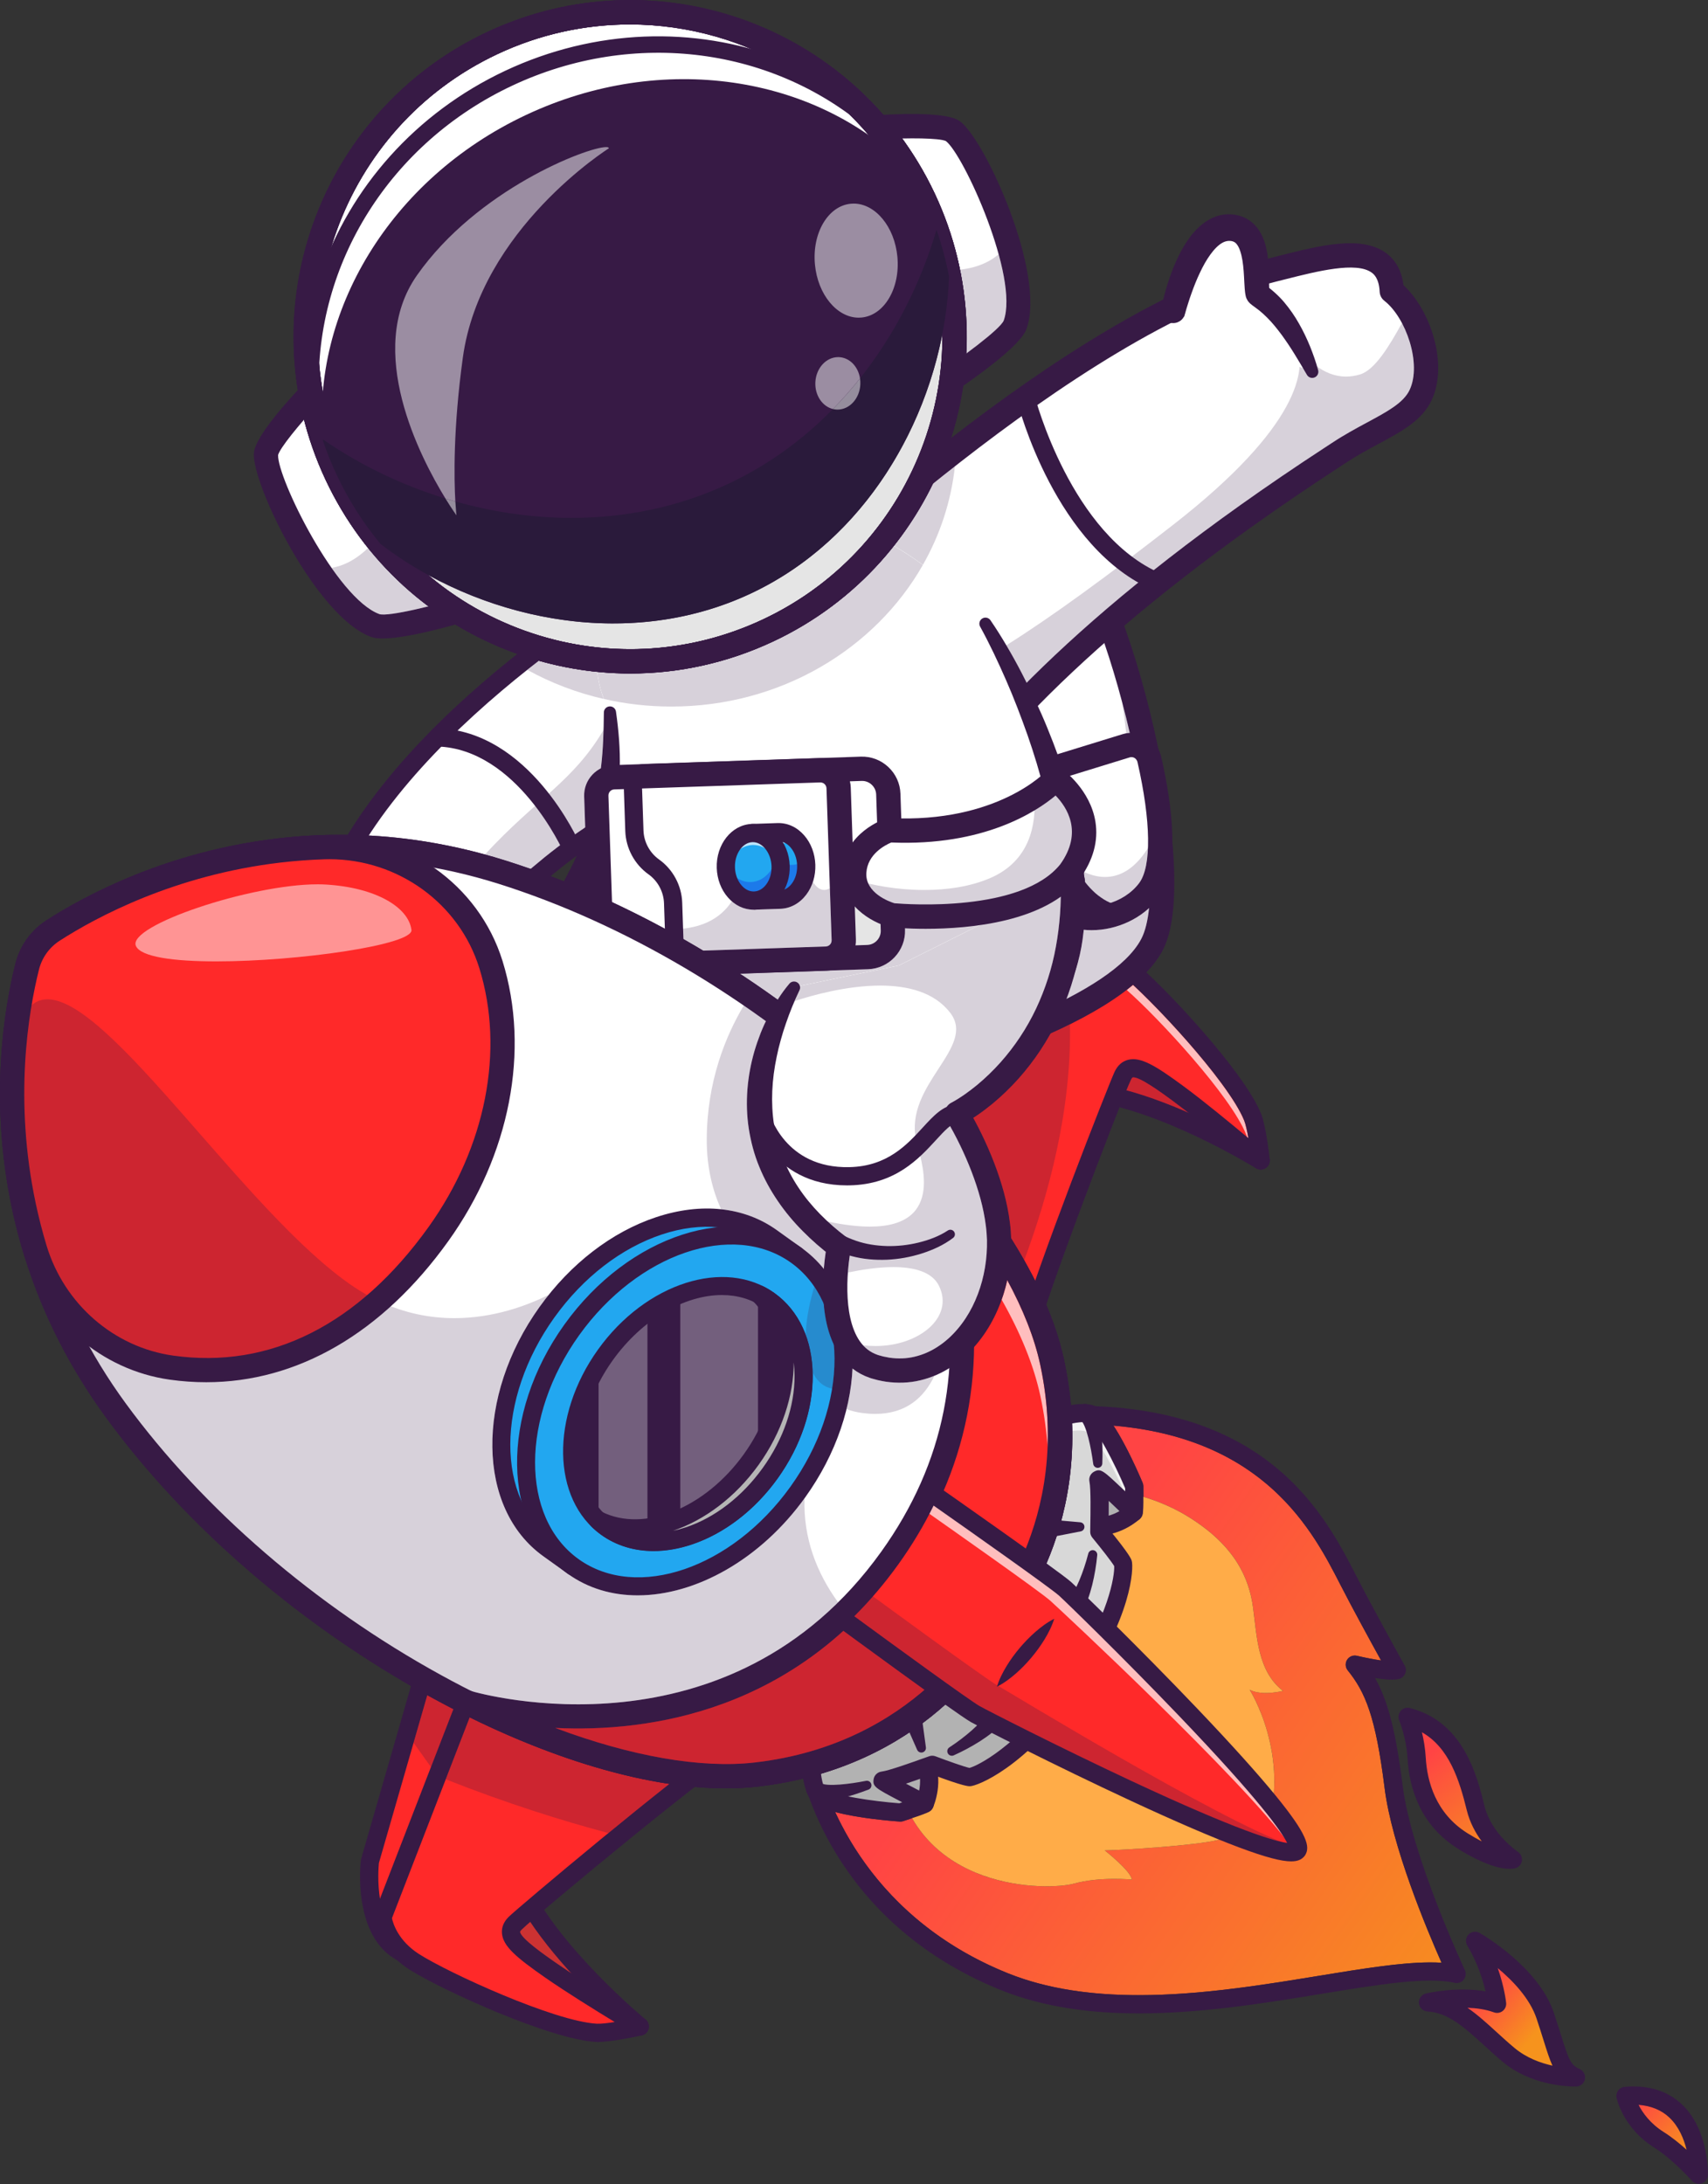 <?xml version="1.0" encoding="UTF-8" standalone="no"?><!DOCTYPE svg PUBLIC "-//W3C//DTD SVG 1.1//EN" "http://www.w3.org/Graphics/SVG/1.1/DTD/svg11.dtd"><svg width="100%" height="100%" viewBox="0 0 2597 3320" version="1.1" xmlns="http://www.w3.org/2000/svg" xmlns:xlink="http://www.w3.org/1999/xlink" xml:space="preserve" xmlns:serif="http://www.serif.com/" style="fill-rule:evenodd;clip-rule:evenodd;stroke-linejoin:round;stroke-miterlimit:2;"><rect x="0" y="0" width="2597" height="3320" fill="#333333" stroke="none"/><g><clipPath id="_clip1"><path d="M2050.2,2402.46c27.29,53.28 73.63,136.29 73.63,136.29c-12.24,3.97 -63.85,-8.23 -63.85,-8.23c28.72,35.7 45.29,75.74 59,185.68c13.73,109.94 95.81,284.48 95.81,284.48c-49.28,-11.23 -135.22,4.97 -235.67,21.17c-142.76,23.03 -314.83,46.05 -452.64,-9.69c-256.18,-103.63 -296.21,-329.95 -296.21,-329.95l380.62,-530.8c9.15,-0.31 18.06,-0.46 26.82,-0.46c276.72,0.01 362.15,153.25 412.49,251.51Z"/></clipPath><g clip-path="url(#_clip1)"><path d="M1731.83,3032.94c-70.01,0 -138.7,-8.76 -200.16,-33.62c-154.28,-62.41 -228.14,-171.65 -261.82,-244.79c35.989,9.64 85.6,13.64 98.21,14.54c0.32,0.02 0.65,0.03 0.98,0.03c1.45,0 2.9,-0.22 4.28,-0.68c5.09,-1.65 9.55,-3.12 13.47,-4.44c48.99,84.89 146.11,103.48 204.8,103.48c18.71,0 33.52,-1.89 41.61,-4.13c20.96,-5.78 44.4,-7.14 61.8,-7.14c15.4,0 26.07,1.06 26.07,1.06c-1.82,-13.37 -41.3,-44.36 -41.3,-44.36c29.59,-0.58 139.19,-7.51 172.37,-15.91c8.68,-2.19 17.82,-4 26.58,-5.46c38.41,14.82 68.82,24.2 84.19,24.2c3.22,0 5.77,-0.41 7.6,-1.26c0.93,-0.43 1.67,-0.98 2.21,-1.64c0.01,-0.01 0.02,-0.03 0.04,-0.04c0.02,-0.04 0.04,-0.07 0.06,-0.1c0.35,-0.6 0.59,-1.28 0.73,-2.06c0.09,-0.48 0.13,-0.99 0.13,-1.54c0.05,-10.57 -15,-33.6 -38.92,-63.49c15,-98.9 -34.57,-176.73 -34.57,-176.73c7.46,3.64 16.37,4.78 24.63,4.78c13.92,0 25.97,-3.25 25.97,-3.25c-38.56,-29.7 -39.63,-82.53 -45.54,-126.67c-5.91,-44.14 -26.86,-93.78 -98.53,-138.05c-22.54,-13.92 -45.96,-23.58 -68.17,-30.28c0,-4.59 -0.04,-9.93 -0.12,-16.15c-0.02,-1.78 -0.38,-3.55 -1.08,-5.19c-4.81,-11.47 -23.99,-55.94 -44.32,-86.89c231.11,19.9 303.9,161.7 344.85,241.61c18.64,36.4 46.38,87.06 62.02,115.38c-11.07,-1.62 -24.77,-4.27 -36.74,-7.1c-1.06,-0.25 -2.12,-0.37 -3.18,-0.37c-4.68,0 -9.15,2.38 -11.72,6.46c-3.15,5 -2.78,11.46 0.93,16.06c26.5,32.91 42.44,69.59 56.06,178.71c11.01,88.24 63.81,214.32 86.6,265.74c-5.34,-0.34 -10.92,-0.5 -16.72,-0.5c-45.09,0 -103.61,9.57 -168.66,20.21c-84.46,13.83 -180.74,29.58 -274.64,29.58Z" style="fill:url(#_Linear2);"/></g><path d="M1245.11,2685.28c8.24,34.58 62.84,223.55 286.56,314.04c143.88,58.2 327.36,28.17 474.8,4.04c73.42,-12.01 138.52,-22.65 185.38,-19.71c-22.79,-51.42 -75.59,-177.5 -86.6,-265.74c-13.62,-109.12 -29.56,-145.8 -56.06,-178.71c-3.71,-4.6 -4.08,-11.06 -0.93,-16.06c3.15,-5 9.15,-7.45 14.9,-6.09c11.97,2.83 25.67,5.48 36.74,7.1c-15.64,-28.32 -43.38,-78.98 -62.02,-115.38c-45.07,-87.97 -128.74,-250.94 -419.73,-243.73l-373.04,520.24Zm486.73,375.38c-73.08,0 -145.24,-9.25 -210.55,-35.66c-260.3,-105.29 -302.96,-330.83 -304.65,-340.38c-0.65,-3.67 0.21,-7.45 2.38,-10.47l380.62,-530.81c2.5,-3.49 6.48,-5.62 10.77,-5.77c313.99,-10.69 403.89,164.45 452.11,258.57c26.87,52.45 72.93,135.04 73.4,135.87c2.02,3.62 2.31,7.95 0.79,11.8c-1.51,3.86 -4.68,6.84 -8.62,8.11c-7.64,2.49 -22.3,1.3 -37.37,-1.09c18.36,32.3 31.12,76.47 42.01,163.65c13.28,106.47 93.78,278.59 94.59,280.31c2.25,4.79 1.58,10.45 -1.74,14.58c-3.32,4.12 -8.71,5.98 -13.86,4.81c-41.73,-9.52 -115.43,2.55 -200.77,16.51c-85.64,14.02 -183.16,29.97 -279.11,29.97Z" style="fill:#371a45;fill-rule:nonzero;"/><path d="M1626.52,2260.96c0,0 96.24,-7.14 180.2,44.71c71.67,44.27 92.62,93.91 98.53,138.05c5.91,44.14 6.98,96.97 45.54,126.67c0,0 -30.56,8.24 -50.6,-1.53c0,0 63.59,99.86 24.93,217.07c0,0 -39.8,2.66 -72.98,11.05c-33.18,8.4 -142.78,15.33 -172.37,15.91c0,0 39.48,30.99 41.3,44.36c0,0 -48.36,-4.82 -87.87,6.08c-39.51,10.91 -239.14,13.63 -272.06,-171.95c-32.93,-185.57 265.38,-430.42 265.38,-430.42Z" style="fill:#ffac48;fill-rule:nonzero;"/><clipPath id="_clip3"><path d="M2033.25,2689.74l164.28,220.08l209.82,-156.63l-164.29,-220.08l-209.81,156.63Z"/></clipPath><g clip-path="url(#_clip3)"><path d="M2243.68,2748.54c11.95,48.58 56.68,78.1 56.68,78.1c0,0 -21.21,6.42 -76.41,-28.13c-55.2,-34.56 -67.84,-89.9 -69.91,-125.58c-2.07,-35.7 -13.81,-63.06 -13.81,-63.06c72.06,18.3 91.51,90.1 103.45,138.67Z" style="fill:url(#_Linear4);"/></g><path d="M2162.05,2633.33c2.6,10.85 4.96,24.16 5.82,38.79c2.05,35.48 14.73,84.17 63.42,114.65c8.03,5.02 15.23,9.09 21.66,12.4c-9.48,-12.93 -18.17,-28.84 -22.71,-47.32c-11.26,-45.79 -26.8,-95.09 -68.19,-118.52Zm133.54,207.59c-12.3,0 -37.23,-4.54 -78.98,-30.68c-58.73,-36.75 -73.95,-94.52 -76.39,-136.51c-1.9,-32.62 -12.61,-58.17 -12.72,-58.42c-2.06,-4.85 -1.2,-10.45 2.23,-14.44c3.43,-3.99 8.81,-5.72 13.91,-4.41c82.03,20.83 102.49,104.06 113.48,148.77c10.54,42.82 50.46,69.58 50.86,69.85c4.48,2.96 6.85,8.24 6.08,13.55c-0.78,5.32 -4.55,9.7 -9.69,11.26c-1.26,0.37 -4.1,1.03 -8.78,1.03Z" style="fill:#371a45;fill-rule:nonzero;"/><clipPath id="_clip5"><path d="M2067.77,3071.33l233.43,199.64l198.52,-232.12l-233.42,-199.64l-198.53,232.12Z"/></clipPath><g clip-path="url(#_clip5)"><path d="M2349.44,3064.04c21.93,65.53 21.8,82.53 46.82,93.94c0,0 -59.16,1.84 -102.29,-34.12c-43.13,-35.96 -75.75,-77.45 -122.74,-79.96c0,0 60,-14.23 105.06,2.19c0,0 -4.81,-48.01 -33.47,-95.72c0,0 84.69,48.15 106.62,113.67Z" style="fill:url(#_Linear6);"/></g><path d="M2231.3,3052.13c15.19,10.43 29.51,23.5 44.21,36.91c8.78,8.01 17.86,16.3 27.33,24.19c18.24,15.21 39.86,22.95 57.66,26.88c-4.51,-9.77 -8.34,-21.99 -13.25,-37.65c-3.06,-9.77 -6.53,-20.84 -10.94,-34.02c-10.22,-30.53 -36.07,-57.48 -58.97,-76.57c10.24,29.28 12.59,51.47 12.72,52.85c0.48,4.73 -1.52,9.39 -5.28,12.31c-3.76,2.92 -8.77,3.7 -13.23,2.07c-12.63,-4.6 -26.76,-6.51 -40.25,-6.97Zm163.33,119.71c-11.52,0 -67.03,-1.92 -109.53,-37.34c-9.94,-8.29 -19.26,-16.79 -28.26,-25.01c-29.44,-26.87 -54.87,-50.08 -86.35,-51.77c-6.87,-0.36 -12.43,-5.72 -13.05,-12.58c-0.62,-6.85 3.9,-13.12 10.6,-14.71c2.22,-0.53 47.45,-11 90.73,-3.24c-4.07,-17.41 -12.22,-43.72 -27.82,-69.69c-3.24,-5.4 -2.43,-12.3 1.96,-16.81c4.4,-4.5 11.28,-5.47 16.76,-2.36c3.64,2.08 89.56,51.58 112.9,121.32c4.49,13.43 8,24.64 11.11,34.52c11.78,37.6 14.44,44.88 28.33,51.21c5.85,2.67 9.09,9.01 7.83,15.32c-1.27,6.31 -6.72,10.92 -13.15,11.12c-0.23,0.01 -0.93,0.02 -2.06,0.02Z" style="fill:#371a45;fill-rule:nonzero;"/><path d="M1406.08,2741.82c0,0 15.48,-34.58 -0.38,-64.95c-15.85,-30.36 -51.2,-8.59 -51.2,-8.59l-43.04,32l6.5,34.24l88.12,7.3Z" style="fill:#b2b2b2;fill-rule:nonzero;"/><path d="M1723.74,2298.81c0,0 -27.78,25.75 -61.63,20.48c-33.85,-5.28 -24.56,-45.75 -24.56,-45.75l16.49,-51.01l34.53,-4.84l35.17,81.12Z" style="fill:#b2b2b2;fill-rule:nonzero;"/><path d="M1329.6,2721.59l66.79,5.53c2.72,-10.46 5.2,-28.2 -2.96,-43.84c-3.1,-5.94 -6.54,-7.49 -8.85,-8.14c-7.8,-2.18 -18.59,2.54 -22.42,4.7l-35.48,26.37l2.92,15.38Zm76.49,34.07c-0.38,0 -0.76,-0.02 -1.15,-0.04l-88.12,-7.3c-6.201,-0.51 -11.3,-5.1 -12.461,-11.22l-6.5,-34.24c-0.99,-5.22 1.091,-10.54 5.341,-13.7l43.03,-31.99c0.33,-0.24 0.66,-0.46 1.01,-0.67c2.33,-1.45 23.43,-13.9 44.62,-8.08c11.16,3.07 20.19,10.7 26.12,22.05c18.74,35.89 1.48,75.34 0.74,77c-2.24,5.02 -7.21,8.19 -12.63,8.19Z" style="fill:#371a45;fill-rule:nonzero;"/><path d="M1264.36,1652.69l282.83,-196.6c0,0 97.53,-46.8 147.71,2.28c50.19,49.09 221.97,305.73 221.97,305.73c0,0 -150.79,-93.7 -267.26,-104.78c-116.46,-11.08 -265.09,138.75 -265.09,138.75l-120.16,-145.38Z" style="fill:#ff2929;fill-rule:nonzero;"/><path d="M1806.32,1691.13c-29.25,-12.8 -61.46,-25.06 -93.59,-33.8c3.24,-7.81 5.67,-13.44 7.13,-16.41c0.81,-1.66 1.73,-2.9 2.24,-3.02c0.4,-0.1 0.84,-0.15 1.32,-0.15c11.19,0 45.09,24.96 59.9,35.88c7.18,5.3 14.95,11.23 23,17.5Z" style="fill:#cd2530;fill-rule:nonzero;"/><path d="M1384.52,1811.91c-3.52,0 -7.05,-1.33 -9.75,-4.01c-5.43,-5.39 -5.46,-14.15 -0.07,-19.58c6.25,-6.31 154.47,-154.44 276.23,-142.78c76.76,7.3 166.28,48.44 221.41,77.49c-52.27,-76.66 -151.77,-220.19 -187.12,-254.76c-40.26,-39.38 -121.53,-4.45 -131.13,-0.12l-281.83,195.91c-6.28,4.36 -14.9,2.8 -19.27,-3.47c-4.36,-6.28 -2.81,-14.91 3.47,-19.27l282.83,-196.6c0.6,-0.42 1.24,-0.79 1.91,-1.11c4.34,-2.08 106.92,-50.36 163.39,4.87c50.63,49.52 216.73,297.39 223.78,307.921c3.63,5.419 2.98,12.629 -1.55,17.319c-4.54,4.69 -11.73,5.58 -17.26,2.14c-1.49,-0.92 -149.43,-92.12 -261.26,-102.76c-108.76,-10.29 -252.5,133.27 -253.95,134.72c-2.7,2.73 -6.27,4.09 -9.83,4.09Z" style="fill:#371a45;fill-rule:nonzero;"/><path d="M1326.68,1703.74l307.37,-256.85c0,0 38.76,-8.86 79.62,23.95c43.46,34.91 165.89,165.23 190.99,227.5c6.91,17.13 12.2,65.76 12.2,65.76c0,0 -75.98,-65.21 -125.32,-101.61c-49.36,-36.39 -73.17,-50.04 -84.12,-27.65c-11.49,23.48 -147.82,375.42 -149.09,412.74c-1.28,37.32 -231.65,-343.84 -231.65,-343.84Z" style="fill:#f75252;fill-rule:nonzero;"/><path d="M1326.69,1703.73c0,0 127.38,210.72 193.19,303.49c22.71,31.98 38.12,49.93 38.44,40.38c1.3,-37.33 137.62,-389.28 149.11,-412.77c10.94,-22.38 34.76,-8.72 84.09,27.65c49.38,36.41 125.35,101.62 125.35,101.62c0,0 -5.31,-48.65 -12.19,-65.77c-25.1,-62.25 -147.54,-192.58 -191.01,-227.47c-40.85,-32.81 -79.61,-23.95 -79.61,-23.95l-16.53,13.79l-290.84,243.03Z" style="fill:#ff2929;fill-rule:nonzero;"/><path d="M1898.11,1730.1c-0.65,-0.55 -1.32,-1.1 -1.99,-1.669c-0.46,-1.471 -0.93,-2.831 -1.41,-4.02c-23.47,-58.221 -132.06,-175.961 -181.6,-219.531c3.3,-2.54 6.52,-5.13 9.63,-7.73c51.12,47.25 147.66,153.22 169.08,206.37c2.24,5.56 4.43,15.78 6.29,26.58Z" style="fill:#ffbebe;fill-rule:nonzero;"/><path d="M1557.33,1915.75c-6.2,-10.98 -12.81,-22.03 -19.81,-33.14c-0.31,-7.68 -0.81,-15.33 -1.8,-22.84c-3.91,-32.17 -12.88,-62.74 -24.07,-92.05c-5.63,-14.65 -11.9,-28.99 -18.71,-43.059c-3.41,-7.031 -6.96,-14.001 -10.66,-20.901c-0.8,-1.48 -1.59,-2.94 -2.38,-4.4c2.53,-1.65 5.03,-3.33 7.5,-5.03c7.57,-5.26 14.83,-10.85 21.91,-16.64c14.05,-11.69 27.19,-24.37 39.33,-37.94c18.74,-21.01 35.12,-44.1 48.77,-68.67c9.93,-4.48 19.78,-9.12 29.44,-13.91c2.6,131.85 -33.29,261.11 -69.52,358.58Z" style="fill:#cd2530;fill-rule:nonzero;"/><path d="M1344.68,1706.74c79.78,131.64 169.34,272.41 204.56,317.11c24.76,-91.28 138,-379.26 145.74,-395.1c4.7,-9.59 11.61,-15.56 20.53,-17.75c18.96,-4.62 41.3,8.69 84.24,40.35c30.56,22.53 71.52,56.27 98.36,78.75c-1.86,-10.8 -4.05,-21.02 -6.29,-26.58c-24.28,-60.24 -145.06,-188.34 -186.83,-221.88c-29.02,-23.32 -56.16,-22.67 -65,-21.67l-295.31,246.77Zm210.98,357.59c-11.74,0 -31.11,-18.77 -132.29,-178.21c-54.78,-86.32 -108.011,-174.34 -108.54,-175.22c-3.54,-5.85 -2.27,-13.4 2.97,-17.79l307.37,-256.84c1.67,-1.4 3.66,-2.39 5.79,-2.87c1.85,-0.42 45.82,-9.94 91.38,26.65c44.63,35.85 168.87,167.88 195.16,233.11c7.42,18.38 12.57,64.271 13.13,69.44c0.61,5.65 -2.29,11.1 -7.31,13.74c-5.03,2.66 -11.16,1.97 -15.47,-1.74c-0.76,-0.64 -76.17,-65.3 -124.53,-100.97c-15.45,-11.39 -51.68,-38.06 -61.22,-35.73c-0.51,0.12 -1.43,1.36 -2.24,3.02c-15.68,32.04 -146.6,374.97 -147.69,407.13c-0.32,9.26 -6.44,14.11 -11.59,15.45c-1.63,0.43 -3.19,0.83 -4.92,0.83Z" style="fill:#371a45;fill-rule:nonzero;"/><path d="M1206.17,780.744l14.08,82.97l7.15,42.27l123.51,728.81c0,0 48.13,-11.44 111.48,-32.09c12.39,-4.04 25.37,-8.42 38.67,-13.15c99.2,-35.13 216.93,-88.87 250.75,-154.07c50.53,-97.49 -32.44,-489.69 -132.39,-628.16c-45.79,-63.48 -198.61,-57.34 -305,-44.21c-11.89,1.44 -23.21,3 -33.72,4.56c-44.33,6.53 -74.53,13.07 -74.53,13.07Z" style="fill:#fff;fill-rule:nonzero;"/><path d="M1621.73,1518.37c5.43,-14.4 10.05,-29.09 13.84,-43.96c6.55,-20.2 10.27,-40.64 12.29,-61c3.97,0.4 7.98,0.6 12,0.6c31.44,0 63.67,-11.99 87.29,-33.57c-2.05,19.4 -5.88,35.27 -11.73,46.55c-17.09,32.97 -60.67,64.07 -113.69,91.38Zm90.78,-403.67c-1.72,-15.39 -3.85,-31.26 -6.35,-47.45c4.13,15.53 8.02,31.19 11.65,46.84c-1.77,0.1 -3.55,0.3 -5.3,0.61Z" style="fill:#d7d1da;fill-rule:nonzero;"/><path d="M1227.36,795.254l138.4,816.82c103.54,-26.86 325.4,-99.7 369.66,-185.08c47.01,-90.69 -36.21,-477.64 -130.95,-608.88c-50.58,-70.05 -274.89,-42.83 -377.11,-22.86Zm108.62,862.07l-150.95,-890.87l17.24,-3.74c36.08,-7.82 354.78,-73.38 432.13,33.79c47.7,66.07 95.87,194.98 125.72,336.45c11.49,54.45 46.03,237.82 8.07,311.04c-64.65,124.71 -398.84,205.39 -413.03,208.77l-19.18,4.56Z" style="fill:#371a45;fill-rule:nonzero;"/><path d="M1712.34,1133.68l-136.25,41.96c-12.16,3.75 -20.34,15.38 -19.85,28.36c1.79,47.51 11.5,157.03 62.57,182.37c42.39,21.04 100.25,4.37 128.16,-33.09c31.22,-41.91 12.4,-147.22 0.6,-198.8c-3.67,-16.03 -19.8,-25.55 -35.23,-20.8Z" style="fill:#fff;fill-rule:nonzero;"/><path d="M1688.64,1372.55c-0.3,-0.13 -0.61,-0.27 -0.91,-0.41c-3.09,-1.34 -6.17,-2.99 -9.17,-4.84c-5.95,-3.78 -11.84,-8.09 -17.01,-13.36c-4.23,-4.04 -8.15,-8.48 -11.78,-13.23c-0.02,-0.68 -0.04,-1.35 -0.05,-2.03c-0.06,-1.98 -0.43,-3.88 -1.05,-5.65c-0.01,-0.14 -0.03,-0.29 -0.04,-0.44c-0.15,-2.4 -0.32,-4.79 -0.51,-7.19c9.31,4.35 20.32,7.71 32.16,7.71c20.43,-0.01 43.32,-10.02 64.06,-42.22c0.38,-0.59 0.76,-1.2 1.13,-1.81c-0.95,24.25 -5.38,42.53 -13.3,53.17c-10.67,14.31 -26.4,24.73 -43.53,30.3Z" style="fill:#d7d1da;fill-rule:nonzero;"/><path d="M1717.78,1151.32l-136.25,41.96c-4.2,1.29 -7.01,5.42 -6.84,10.03c3.33,88.35 23.37,152.16 52.32,166.53c33.49,16.6 81.64,3.97 105.16,-27.59c18.88,-25.35 17.91,-94 -2.6,-183.65c-0.86,-3.77 -3.3,-5.67 -4.67,-6.46c-1.26,-0.73 -3.88,-1.82 -7.13,-0.81l0.01,-0.01Zm-57.92,262.69c-17.17,0 -34.08,-3.57 -49.25,-11.1c-57.95,-28.75 -70.49,-136.53 -72.81,-198.21c-0.8,-21.29 12.71,-40.5 32.86,-46.7l136.25,-41.96c12.16,-3.74 25.43,-2.24 36.45,4.12c11.19,6.47 19.28,17.47 22.2,30.2c16.68,72.9 29.56,169.19 -3.78,213.94c-23.59,31.66 -63.35,49.71 -101.92,49.71Z" style="fill:#371a45;fill-rule:nonzero;"/><path d="M1695.88,1374.96c0.2,0.08 -0.11,0.02 -0.44,-0.07c-0.29,-0.06 -0.58,-0.11 -0.96,-0.24c-0.72,-0.24 -1.4,-0.38 -2.17,-0.68c-1.5,-0.53 -3.03,-1.11 -4.58,-1.83c-3.09,-1.34 -6.17,-2.99 -9.17,-4.84c-5.95,-3.78 -11.84,-8.09 -17.01,-13.36c-10.66,-10.2 -19.41,-22.95 -26.39,-36.85l-4.84,-10.68c-1.65,-3.56 -2.78,-7.36 -4.21,-11.05c-2.84,-7.34 -5.04,-15.34 -7.27,-23.06c-2.17,-7.8 -4.09,-15.65 -5.57,-23.54c-0.73,-3.94 -1.4,-7.9 -1.87,-11.84c-0.47,-3.84 -0.8,-8.12 -0.74,-11.37l0.01,-0.54c0.05,-2.68 -2.08,-4.9 -4.77,-4.95c-2.48,-0.04 -4.56,1.78 -4.9,4.18c-0.71,4.96 -0.74,8.96 -0.76,13.35c0.02,4.29 0.24,8.53 0.52,12.77c0.61,8.47 1.65,16.85 2.95,25.18c1.41,8.36 2.66,16.52 4.8,24.9c1.07,4.16 1.84,8.42 3.19,12.54l3.99,12.42c5.98,16.4 14.29,32.44 25.94,46.59c5.64,7.2 12.41,13.65 19.75,19.58c3.71,2.94 7.63,5.67 11.84,8.16c2.08,1.26 4.28,2.43 6.56,3.54c1.09,0.59 2.37,1.09 3.56,1.62c0.58,0.27 1.27,0.54 1.96,0.79c0.65,0.25 1.31,0.51 2.51,0.86c8.72,2.23 17.59,-3.03 19.82,-11.76c2.23,-8.71 -3.03,-17.59 -11.75,-19.82Z" style="fill:#371a45;fill-rule:nonzero;"/><path d="M1410.7,852.764c16.51,-4.8 33.39,-9.23 50.19,-13.38c16.82,-4.13 33.7,-7.99 50.6,-11.32c16.9,-3.34 33.83,-6.39 50.67,-8.47c16.78,-2.09 33.64,-3.6 49.51,-3.16l0.08,0c10.2,0.28 18.7,-7.75 18.99,-17.95c0.29,-10.21 -7.75,-18.71 -17.95,-19c-0.53,-0.01 -1.09,0 -1.61,0.03c-19.08,1.12 -36.92,4.39 -54.54,8.1c-17.61,3.73 -34.77,8.37 -51.81,13.27c-17.02,4.91 -33.84,10.29 -50.54,15.94c-16.71,5.68 -33.21,11.55 -49.78,17.94c-4.9,1.9 -7.35,7.41 -5.45,12.32c1.79,4.63 6.81,7.07 11.5,5.72l0.14,-0.04Z" style="fill:#371a45;fill-rule:nonzero;"/><path d="M1971.78,524.581c-4.88,-12.368 -10.87,-18.331 -10.87,-18.331c0,0 3.73,7.947 10.87,18.331Z" style="fill:#d8d8d8;fill-rule:nonzero;"/><path d="M1190.55,909.344c0,0 437.35,-422.561 744.52,-498.978c79.75,-19.835 177.13,-49.852 181.15,32.306c39.27,30.459 66.23,110.244 43.79,157.936c-17.65,37.511 -70.22,52.017 -124.9,88.266c-54.69,36.25 -434.88,275.58 -612.32,542.86l-232.24,-322.39Z" style="fill:#fff;fill-rule:nonzero;"/><path d="M1190.57,909.354l191.82,266.25l40.41,56.12c1.4,-2.1 2.81,-4.15 4.25,-6.25c179.07,-264.75 553.82,-500.64 608.04,-536.6c54.72,-36.268 107.28,-50.774 124.94,-88.285c17.01,-36.164 5.6,-90.787 -18,-128.349c-7.56,-11.957 -16.31,-22.208 -25.81,-29.564c-4.01,-82.181 -101.39,-52.169 -181.17,-32.31c-307.17,76.426 -744.48,498.988 -744.48,498.988Z" style="fill:#fff;fill-rule:nonzero;"/><path d="M1403.23,858.764c-13.51,-9.92 -28.21,-19.72 -44.02,-28.87c23.28,-29.34 43.23,-61.12 59.52,-94.67c10.81,-8.69 21.88,-17.48 33.19,-26.36c-5.82,53.75 -22.79,104.41 -48.69,149.9Z" style="fill:#d7d1da;fill-rule:nonzero;"/><path d="M788.528,1010.69c67.15,40.15 146.81,63.37 232.28,63.37c6.88,0 13.66,-0.14 20.44,-0.47l-4.15,-230.89c0,0 -119.44,64.66 -248.57,167.99Z" style="fill:#e5e5e5;fill-rule:nonzero;"/><path d="M918.118,1062.52c32.91,7.57 67.29,11.54 102.69,11.54c165.59,0 309.44,-87.13 382.4,-215.25c-79.79,-58.66 -202.41,-113.67 -337.96,-48.83c-185.52,88.84 -164.57,206.3 -147.13,252.54Z" style="fill:#d8d8d8;fill-rule:nonzero;"/><path d="M1561.04,1037.82c-2.57,-5.1 -5.16,-10.18 -7.8,-15.25c-7.09,-13.7 -14.57,-27.2 -22.44,-40.49c-0.22,-0.38 -0.45,-0.76 -0.67,-1.14c70.96,-44.71 152.87,-104.72 253.66,-183.18c193.77,-150.96 202.18,-236.944 187.97,-273.204c13.43,19.623 39.06,47.9 74.89,47.898c6.73,0 13.82,-0.997 21.25,-3.233c22.67,-6.851 44.38,-43.083 63.76,-78.125c16.88,31.758 24.66,73.995 11.64,101.648c-9.23,19.619 -33.69,32.793 -64.66,49.471c-16.39,8.831 -34.97,18.837 -53.73,31.275c-3.04,2.01 -7.1,4.66 -12.07,7.91c-208.43,136.13 -352.45,256.54 -451.8,356.42Z" style="fill:#d7d1da;fill-rule:nonzero;"/><path d="M1422.78,1250.19c-3.51,0 -7.06,-1 -10.2,-3.08c-8.49,-5.64 -10.81,-17.1 -5.17,-25.59c77.37,-116.54 245.21,-304.85 605.43,-540.12c4.97,-3.25 9.03,-5.9 12.07,-7.91c18.76,-12.438 37.34,-22.444 53.73,-31.275c30.97,-16.678 55.43,-29.852 64.66,-49.471c18.78,-39.893 -5.71,-110.146 -38.39,-135.488c-4.26,-3.303 -6.86,-8.301 -7.13,-13.684c-1.02,-20.949 -9.3,-27.066 -12.01,-29.077c-23.36,-17.29 -83.31,-2.122 -131.47,10.065c-4.98,1.258 -9.91,2.506 -14.78,3.716c-298.8,74.334 -731.81,490.154 -736.14,494.344c-7.34,7.07 -19.02,6.88 -26.11,-0.45c-7.08,-7.34 -6.88,-19.02 0.45,-26.11c18.01,-17.39 444.46,-426.882 752.89,-503.613c4.82,-1.199 9.71,-2.435 14.63,-3.679c61.48,-15.557 125.06,-31.649 162.49,-3.954c14.77,10.933 23.57,27.288 26.22,48.694c41.04,37.607 68.6,120.047 42.76,174.954c-14.41,30.637 -45.07,47.146 -80.56,66.258c-16.47,8.87 -33.5,18.04 -50.84,29.54c-3.09,2.05 -7.22,4.74 -12.28,8.05c-354.96,231.84 -519.41,415.98 -594.86,529.63c-3.55,5.36 -9.42,8.25 -15.39,8.25Z" style="fill:#371a45;fill-rule:nonzero;"/><path d="M1783.77,473.09c0,0 29.43,-136.024 90.96,-126.701c43.39,6.572 33.04,79.499 37.46,99.943c2.7,6.526 40.48,17.219 83.53,119.95" style="fill:#fff;fill-rule:nonzero;"/><path d="M1801.81,476.995c1.32,-4.92 3.01,-10.587 4.72,-15.867c1.67,-5.371 3.47,-10.715 5.38,-15.995c3.78,-10.569 7.92,-20.934 12.65,-30.783c4.64,-9.848 9.84,-19.272 15.73,-27.334c5.79,-8.077 12.43,-14.847 18.59,-18.092c3.08,-1.707 5.87,-2.39 8.63,-2.699c1.39,-0.102 2.86,-0.06 4.33,0.124c1.36,0.268 2.6,0.499 3.57,0.956c1.97,0.844 3.63,1.947 5.45,4.439c1.81,2.419 3.6,5.912 4.95,10.172c2.84,8.515 4.34,19.106 5.17,30.136c0.44,5.547 0.7,11.275 1.01,17.274c0.16,3.005 0.33,6.092 0.59,9.406c0.3,3.359 0.53,6.682 1.57,11.505l0.07,0.337c0.21,0.96 0.54,1.952 0.92,2.824c0.51,1.177 1.14,2.34 1.83,3.429l0.53,0.799l0.35,0.457l0.72,0.9c1.14,1.366 1.73,1.873 2.43,2.533c1.31,1.2 2.23,1.897 3.02,2.497l4.04,2.935c2.36,1.685 4.48,3.268 6.59,4.947c4.19,3.347 8.14,7.048 12.07,10.966c7.91,7.781 15.02,16.826 22.04,26.158c6.86,9.466 13.52,19.328 19.78,29.573c6.4,10.176 12.4,20.713 18.66,31.258l0.03,0.051c2.63,4.421 8.34,5.879 12.76,3.253c3.68,-2.183 5.3,-6.502 4.24,-10.439c-3.3,-12.202 -7.53,-24.141 -12.26,-35.988c-4.84,-11.787 -10.35,-23.431 -16.82,-34.738c-6.37,-11.38 -13.94,-22.281 -22.7,-32.711c-4.38,-5.201 -9.3,-10.107 -14.5,-14.777c-2.59,-2.313 -5.31,-4.56 -7.87,-6.595l-3.32,-2.677c-0.42,-0.346 -0.69,-0.628 -0.51,-0.485c0.14,0.13 0.16,0.12 0.83,0.868l0.35,0.452l0.55,0.78c0.51,0.757 0.94,1.583 1.27,2.428l0.99,3.161c-0.17,-0.974 -0.4,-3.563 -0.49,-6.097l-0.22,-8.307c-0.09,-5.81 -0.15,-11.902 -0.4,-18.16c-0.58,-12.525 -1.54,-25.65 -5.68,-39.777c-2.12,-7.02 -5.25,-14.445 -10.33,-21.654c-4.94,-7.199 -12.65,-13.974 -21.52,-17.865c-4.41,-2.03 -8.95,-3.216 -13.4,-4.029c-4.36,-0.71 -8.82,-0.978 -13.34,-0.733c-9.02,0.54 -17.81,3.322 -25.11,7.287c-14.75,8.049 -24.53,19.208 -32.51,30.201c-7.89,11.164 -13.91,22.678 -19.19,34.271c-5.12,11.653 -9.46,23.389 -13.15,35.25c-1.81,5.939 -3.5,11.893 -5.05,17.893c-1.51,6.096 -2.85,11.86 -4.13,18.474c-1.94,10.01 4.6,19.697 14.61,21.639c9.56,1.856 18.84,-4.033 21.34,-13.291l0.14,-0.54Z" style="fill:#371a45;fill-rule:nonzero;"/><path d="M1760.68,898.874c-1.8,0 -3.63,-0.35 -5.39,-1.09c-150.35,-63.61 -206.64,-280.028 -208.97,-289.21c-1.87,-7.413 2.61,-14.937 10.03,-16.814c7.36,-1.861 14.94,2.605 16.82,10.017c0.53,2.116 55.31,212.287 192.91,270.497c7.04,2.98 10.33,11.11 7.35,18.15c-2.23,5.28 -7.36,8.45 -12.75,8.45Z" style="fill:#371a45;fill-rule:nonzero;"/><path d="M1037.09,842.704c0,0 -374.07,202.47 -514,463.72l221.91,93.42c0,0 134.63,-152.67 298.48,-201.34l-6.39,-355.8Z" style="fill:#fff;fill-rule:nonzero;"/><path d="M523.068,1306.42l154.15,64.89l67.8,28.52c0,0 134.62,-152.66 298.45,-201.35l-2.17,-120.64l-4.2,-235.14c0,0 -374.1,202.47 -514.03,463.72Z" style="fill:#fff;fill-rule:nonzero;"/><path d="M806.878,1320.86c-12.67,-4.45 -25.34,-8.67 -37.99,-12.65c-10.46,-3.3 -20.97,-6.39 -31.52,-9.28c78.27,-84.77 134.26,-111 180.32,-189.34c-0.54,18.95 -1.6,37.75 -3.8,56.19c-0.09,0.73 -0.18,1.46 -0.28,2.19c-4.81,2.42 -9.21,5.7 -13,9.75c-8.42,9.01 -12.82,20.76 -12.4,33.08l1.59,47.01c-31.58,20.95 -59.65,43.03 -82.92,63.05Z" style="fill:#d7d1da;fill-rule:nonzero;"/><path d="M918.148,1062.57c-41.47,-9.46 -80.62,-24.53 -116.47,-44.32c5.88,-4.67 11.73,-9.26 17.56,-13.77c13.81,3.89 27.79,7.2 41.88,9.91c15.62,3.06 31.32,5.37 47.05,6.94c1.39,12.37 4.04,23.36 6.94,32.49c0.99,3.12 2.01,6.03 3.01,8.7l0.01,0c0.01,0.02 0.01,0.04 0.02,0.05Z" style="fill:#d7d1da;fill-rule:nonzero;"/><path d="M744.998,1413.68c-1.81,0 -3.63,-0.35 -5.37,-1.08l-221.91,-93.42c-3.6,-1.51 -6.38,-4.46 -7.68,-8.14c-1.3,-3.67 -0.99,-7.72 0.84,-11.15c140.28,-261.91 504.2,-461.02 519.62,-469.37c6.74,-3.65 15.13,-1.13 18.77,5.59c3.64,6.72 1.14,15.12 -5.58,18.76c-3.65,1.97 -359.29,196.58 -501.02,444.77l198.7,83.65c29.69,-31.8 151.29,-154.43 298.18,-198.06c7.33,-2.19 15.03,2 17.21,9.32c2.17,7.33 -2,15.04 -9.33,17.22c-158.01,46.94 -290.72,195.73 -292.05,197.23c-2.68,3.04 -6.49,4.68 -10.38,4.68Z" style="fill:#371a45;fill-rule:nonzero;"/><path d="M869.268,1303.06c-5.33,0 -10.41,-3.09 -12.68,-8.28c-0.69,-1.56 -70.17,-156.32 -191.79,-160c-7.64,-0.23 -13.65,-6.62 -13.42,-14.26c0.23,-7.65 6.74,-13.77 14.26,-13.42c139.2,4.22 213.22,169.52 216.3,176.55c3.07,7.01 -0.12,15.17 -7.12,18.24c-1.81,0.8 -3.7,1.17 -5.55,1.17Z" style="fill:#371a45;fill-rule:nonzero;"/><path d="M1498.14,947.724c42.25,67.86 142.23,268.56 132.78,445.17c-6.07,113.45 -51.33,153.38 -134.84,212.84c-233.85,166.54 -653.11,-203.6 -653.11,-203.6c0,0 61.18,-91.02 73.44,-159.24c6.73,-37.45 17.2,-70.64 10.97,-160.49c0,0 -98.21,-159.41 137.89,-272.4c236.089,-113 432.87,137.72 432.87,137.72Z" style="fill:#fff;fill-rule:nonzero;"/><path d="M842.948,1402.14c0,0 419.27,370.13 653.12,203.57c83.53,-59.44 128.76,-99.36 134.85,-212.8c1.89,-35.58 -0.65,-72.13 -6.23,-108.36c-22.25,-143.71 -92.81,-282.63 -126.55,-336.81c0,0 -196.781,-250.73 -432.89,-137.76c-236.06,113.03 -137.85,272.43 -137.85,272.43c6.23,89.85 -4.25,123.04 -10.98,160.46c-2.82,15.7 -8.26,32.63 -14.91,49.34c-22.29,55.98 -58.56,109.93 -58.56,109.93Z" style="fill:#fff;fill-rule:nonzero;"/><path d="M1182.41,1519.68c-18.89,-13.62 -38.05,-26.82 -57.42,-39.54l131.82,-4.47c1.31,-0.04 2.6,-0.14 3.88,-0.29l59.149,-2l0.01,0c32.101,-1.09 57.341,-28.1 56.251,-60.2l-0.69,-20.58c8.43,0.42 19.33,0.78 31.9,0.78c44.1,0 108.8,-4.42 160.26,-26.17l-200.82,100.51l-131.74,27.2l-18.79,3.88c-0.69,-2.48 -2.41,-4.67 -4.91,-5.87c-1.29,-0.62 -2.66,-0.91 -4,-0.91c-2.69,0 -5.3,1.18 -7.08,3.27c-6.59,7.77 -12.07,15.4 -17.31,23.61c-0.17,0.26 -0.34,0.52 -0.51,0.78Zm408.3,-164.05c7.71,-4.57 14.91,-9.66 21.44,-15.35c0.12,2.03 0.24,4.06 0.33,6.09l-13.64,5.19l-8.13,4.07Z" style="fill:#d7d1da;fill-rule:nonzero;"/><path d="M918.128,1062.52l-0.01,0c-1,-2.67 -2.02,-5.58 -3.01,-8.7c0.99,3.12 2.01,6.03 3.02,8.7Z" style="fill:#b7acbc;fill-rule:nonzero;"/><path d="M918.148,1062.52l-0.02,0c-1.01,-2.67 -2.03,-5.58 -3.02,-8.7c-2.89,-9.13 -5.54,-20.12 -6.93,-32.49c1.88,16.62 6.01,30.73 9.97,41.19Z" style="fill:#d7d1da;fill-rule:nonzero;"/><path d="M1020.81,1074.06c-35.39,0 -69.77,-3.97 -102.66,-11.54c-3.96,-10.46 -8.09,-24.57 -9.97,-41.19c16.77,1.68 33.57,2.52 50.36,2.52c74.23,-0.01 148.18,-16.37 217.34,-48.88c31.79,-14.95 61.32,-32.75 88.44,-52.99c35.84,-26.71 67.64,-57.74 94.87,-92.06c15.8,9.15 30.53,18.97 44.02,28.89c-72.96,128.12 -216.81,215.25 -382.4,215.25Z" style="fill:#d7d1da;fill-rule:nonzero;"/><path d="M1490.3,952.604c14.46,26.26 27.29,53.66 39.38,81.25c12.11,27.6 22.8,55.78 32.84,84.08c9.86,28.37 18.64,57.07 25.73,86.06c7.42,28.91 13.74,57.97 18.52,87.19c4.58,29.24 6.82,58.74 6.15,87.97c-0.67,29.24 -3.98,58.31 -12.73,84.67c-8.62,26.48 -23.55,49.58 -43.64,69.65c-20.02,20.14 -44.1,37.81 -68.64,55.41c-23.09,16.61 -48.49,28.5 -76.12,34.81c-27.47,6.39 -56.34,7.94 -85.19,5.57c-28.86,-2.33 -57.72,-8.11 -86.06,-16.3c-28.37,-8.09 -56.23,-18.61 -83.55,-30.5c-54.65,-23.9 -107.04,-53.69 -157.45,-86.49c-25.18,-16.44 -49.88,-33.7 -74.04,-51.68c-24.06,-17.93 -48.04,-36.76 -70.32,-56l3.1,24.14c16.94,-24.08 31.33,-48.66 44.16,-74.85c6.31,-13.09 12.24,-26.45 17.31,-40.32c5.13,-13.86 9.48,-28.18 12.44,-43.26c1.51,-8 2.32,-14.33 3.49,-21.29c1.08,-6.95 2.2,-14.01 3.19,-21.21c2.07,-14.39 3.19,-29.13 3.49,-43.69c0.73,-29.18 -1.76,-57.83 -5.77,-86.04c-0.72,-5.07 -5.4,-8.58 -10.47,-7.86c-4.59,0.65 -7.91,4.57 -7.95,9.07l0,0.06c-0.28,27.95 -1.05,55.72 -4.28,82.74c-1.67,13.53 -4.04,26.76 -6.93,40.09l-9.3,40.43c-6.62,24.83 -17.87,49.72 -30.1,73.97c-6.13,12.17 -12.67,24.21 -19.37,36.18c-6.6,11.93 -13.72,24.02 -20.55,35.38l-0.14,0.22c-5.17,7.74 -3.63,17.99 3.24,23.92c23.87,20.61 47.9,39.42 72.72,57.94c24.75,18.42 50.05,36.1 75.91,52.99c51.77,33.66 105.72,64.4 162.84,89.39c28.56,12.43 57.86,23.52 88.14,32.15c30.22,8.73 61.43,15.05 93.35,17.63c31.87,2.61 64.63,1 96.57,-6.44c31.9,-7.2 62.78,-21.68 89.1,-40.71c24.93,-17.93 50.36,-36.35 73.42,-59.48c11.45,-11.58 22.18,-24.43 31.11,-38.66c9,-14.15 16.14,-29.56 21.32,-45.3c10.43,-31.63 13.84,-63.89 14.61,-95.48c0.29,-15.86 0.01,-31.7 -1.2,-47.41c-0.99,-15.74 -2.77,-31.35 -4.93,-46.89c-4.25,-31.09 -10.96,-61.69 -19.85,-91.53c-9,-29.82 -19.67,-58.98 -31.38,-87.63c-11.68,-28.66 -25,-56.58 -39.23,-83.97c-7.09,-13.7 -14.57,-27.2 -22.44,-40.49c-7.85,-13.3 -15.99,-26.43 -24.83,-39.24c-2.9,-4.2 -8.66,-5.25 -12.85,-2.35c-3.93,2.71 -5.11,7.92 -2.87,12.02l0.05,0.09Z" style="fill:#371a45;fill-rule:nonzero;"/><path d="M1319.22,1454.93l-328.22,11.11c-21.88,0.74 -40.39,-16.55 -41.13,-38.43l-6.99,-206.7c-0.75,-21.88 16.55,-40.39 38.43,-41.13l328.22,-11.11c21.88,-0.74 40.39,16.56 41.13,38.43l6.99,206.7c0.74,21.89 -16.55,40.39 -38.43,41.13Z" style="fill:#fff;fill-rule:nonzero;"/><path d="M1355.42,1347.63l2.46,72.74c0.61,18.28 -13.81,33.72 -32.09,34.34l-341.39,11.56c-18.24,0.61 -33.68,-13.82 -34.3,-32.1l-7.44,-219.84c-0.62,-18.28 13.81,-33.72 32.06,-34.34l41.75,-1.41l4.98,147.1c0.62,18.28 16.06,32.71 34.34,32.09l299.63,-10.14Z" style="fill:#e5e5e5;fill-rule:nonzero;"/><path d="M1310.89,1187.11c-0.25,0 -0.489,0.01 -0.729,0.01l-328.22,11.11c-5.66,0.19 -10.93,2.6 -14.84,6.79c-3.92,4.19 -5.97,9.61 -5.78,15.26l7,206.7c0.19,5.66 2.6,10.92 6.79,14.84c4.19,3.91 9.57,5.95 15.26,5.77l328.219,-11.11c11.771,-0.4 21.011,-10.29 20.611,-22.06l-6.99,-206.69c-0.19,-5.66 -2.6,-10.92 -6.79,-14.84c-4.01,-3.74 -9.15,-5.78 -14.531,-5.78Zm8.331,267.82l0.05,0l-0.05,0Zm-329.6,29.59c-14.78,0 -28.82,-5.54 -39.72,-15.73c-11.39,-10.65 -17.95,-25.05 -18.48,-40.56l-6.99,-206.7c-0.53,-15.51 5.05,-30.33 15.7,-41.72c10.64,-11.39 25.04,-17.95 40.56,-18.48l328.22,-11.11c15.57,-0.48 30.32,5.05 41.71,15.7c11.4,10.65 17.96,25.05 18.49,40.56l6.99,206.7c1.09,32.1 -24.15,59.11 -56.251,60.2l-0.01,0l-328.219,11.11c-0.67,0.02 -1.33,0.03 -2,0.03Z" style="fill:#371a45;fill-rule:nonzero;"/><path d="M1256.19,1457.22l-313.11,10.6c-15.28,0.52 -28.1,-11.45 -28.61,-26.74l-7.81,-230.91c-0.53,-15.28 11.45,-28.09 26.73,-28.61l313.11,-10.6c15.29,-0.51 28.099,11.46 28.619,26.74l7.811,230.91c0.52,15.29 -11.45,28.1 -26.74,28.61Z" style="fill:#fff;fill-rule:nonzero;"/><path d="M906.738,1212.77l7.63,225.68c0.57,16.77 14.61,29.84 31.32,29.27l307.88,-10.42c16.76,-0.57 29.83,-14.55 29.269,-31.32l-7.639,-225.68c-0.571,-16.71 -14.55,-29.83 -31.32,-29.26l-307.87,10.42c-16.71,0.56 -29.84,14.6 -29.27,31.31Z" style="fill:#fff;fill-rule:nonzero;"/><path d="M1069.17,1445.08c-18.84,-11.29 -37.84,-22.14 -56.97,-32.53c2.19,0.07 4.39,0.11 6.62,0.11c5.92,0 12,-0.27 18.24,-0.85c48.83,-4.55 71.76,-30.67 82.52,-54.18c3.99,3.93 8.56,6.99 13.51,8.94l0.1,2.89c0.26,7.49 6.4,13.38 13.83,13.38c0.16,0 0.32,0 0.48,-0.01l38.9,-1.31c15.39,-0.52 29.42,-8.16 39.53,-21.5c4.39,-5.8 7.8,-12.4 10.13,-19.51c4.26,6.83 9.9,12.34 17,12.34c2.7,0 5.62,-0.8 8.75,-2.64l2.67,79.03c0.11,3.32 -1.51,5.57 -2.48,6.61c-0.98,1.05 -3.1,2.81 -6.42,2.92l-186.41,6.31Z" style="fill:#d7d1da;fill-rule:nonzero;"/><path d="M1247.44,1189.41l-0.32,0l-313.1,10.61c-3.33,0.1 -5.46,1.87 -6.44,2.91c-0.97,1.04 -2.59,3.29 -2.48,6.62l7.82,230.91c0.11,3.33 1.88,5.46 2.92,6.43c1.04,0.98 3.29,2.66 6.62,2.48l313.12,-10.6c3.32,-0.11 5.44,-1.87 6.42,-2.92c0.97,-1.04 2.59,-3.29 2.48,-6.61l-7.81,-230.91c-0.17,-4.98 -4.28,-8.92 -9.23,-8.92Zm-305.33,296.89c-11.74,0 -22.86,-4.38 -31.48,-12.44c-9.01,-8.42 -14.2,-19.84 -14.61,-32.17l-7.81,-230.89c-0.42,-12.32 3.98,-24.07 12.4,-33.08c8.42,-9 19.84,-14.19 32.17,-14.6l313.1,-10.61c25.38,-0.89 46.83,19.14 47.68,44.57l7.819,230.91c0.421,12.32 -3.99,24.06 -12.399,33.07c-8.42,9.01 -19.84,14.2 -32.17,14.61l-313.1,10.6c-0.54,0.02 -1.07,0.03 -1.6,0.03Z" style="fill:#371a45;fill-rule:nonzero;"/><path d="M961.788,1180.6l2.78,82.34c0.75,21.87 11.63,42.14 29.44,54.84c17.82,12.7 28.71,32.97 29.44,54.83l3.13,92.39" style="fill:#fff;fill-rule:nonzero;"/><path d="M1026.57,1478.84c-7.44,0 -13.58,-5.89 -13.83,-13.38l-3.12,-92.38c-0.59,-17.44 -9.43,-33.9 -23.64,-44.02c-21.19,-15.11 -34.36,-39.65 -35.24,-65.65l-2.79,-82.34c-0.26,-7.64 5.73,-14.05 13.37,-14.31c7.66,-0.22 14.05,5.73 14.3,13.37l2.79,82.34c0.59,17.44 9.43,33.91 23.64,44.04c21.19,15.09 34.36,39.63 35.24,65.63l3.12,92.39c0.26,7.64 -5.72,14.05 -13.37,14.31l-0.47,0Z" style="fill:#371a45;fill-rule:nonzero;"/><path d="M1225.86,1314.95c0.96,28.37 -16.91,51.95 -39.93,52.73l-38.9,1.31l-3.48,-102.64l38.9,-1.31c23.03,-0.78 42.45,21.57 43.41,49.91Z" style="fill:#22a7f0;fill-rule:nonzero;"/><path d="M1175.08,1282.3c-0.84,-1.07 -1.72,-2.09 -2.63,-3.07l10.47,-0.35c0.2,-0.01 0.39,-0.01 0.59,-0.01c3.77,0 7.41,0.99 10.8,2.9c-0.54,-0.03 -1.09,-0.04 -1.64,-0.04c-0.39,0 -0.78,0.01 -1.17,0.02l-16.42,0.55Z" style="fill:#bce4fa;fill-rule:nonzero;"/><path d="M1225.88,1314.95c0.96,28.37 -16.93,51.94 -39.95,52.72l-38.91,1.32l-3.48,-102.65l20.94,-0.71l1.71,50.34l38.87,-1.31c7.39,-0.25 14.27,-2.88 20.14,-7.23c0.35,2.45 0.59,4.94 0.68,7.52Z" style="fill:#1c7aea;fill-rule:nonzero;"/><path d="M1157.86,1279.72l2.54,74.97l25.06,-0.85c6.89,-0.23 13.42,-3.97 18.39,-10.54c5.63,-7.43 8.53,-17.33 8.17,-27.88l0,-0.01c-0.36,-10.54 -3.92,-20.22 -10.04,-27.25c-5.4,-6.22 -12.02,-9.48 -19.06,-9.28l-25.06,0.84Zm-10.84,103.12c-7.43,0 -13.57,-5.89 -13.83,-13.38l-3.47,-102.64c-0.13,-3.67 1.21,-7.24 3.72,-9.92c2.51,-2.69 5.98,-4.26 9.64,-4.39l38.91,-1.31c15.52,-0.51 29.9,6.15 40.89,18.79c10.27,11.82 16.24,27.62 16.82,44.49c0.57,16.89 -4.32,33.06 -13.77,45.54c-10.11,13.34 -24.14,20.98 -39.53,21.5l-38.9,1.31c-0.16,0.01 -0.32,0.01 -0.48,0.01Z" style="fill:#371a45;fill-rule:nonzero;"/><path d="M1186.92,1316.27c0.96,28.35 -16.9,51.96 -39.89,52.74c-23,0.78 -42.41,-21.57 -43.37,-49.92c-0.96,-28.34 16.9,-51.95 39.9,-52.73c22.99,-0.78 42.4,21.57 43.36,49.91Z" style="fill:#22a7f0;fill-rule:nonzero;"/><g><path d="M1186.58,1325.38c0.01,-0.11 0.03,-0.22 0.04,-0.33c-0.01,0.11 -0.03,0.22 -0.04,0.33Z" style="fill:#bad7f9;fill-rule:nonzero;"/><path d="M1186.88,1315.27c-0.5,-10.11 -3.35,-19.43 -7.87,-27.16c4.52,7.73 7.38,17.05 7.88,27.16l-0.01,0Z" style="fill:#bce4fa;fill-rule:nonzero;"/><path d="M1186.93,1320.32c0.04,-1.33 0.04,-2.68 -0.01,-4.05c-0.01,-0.33 -0.02,-0.66 -0.04,-1l0.01,0c0.01,0.34 0.03,0.67 0.04,1c0.04,1.36 0.04,2.71 0,4.05Z" style="fill:#bad7f9;fill-rule:nonzero;"/><path d="M1104.64,1328.15c-0.52,-2.95 -0.86,-5.98 -0.96,-9.06c-0.02,-0.54 -0.03,-1.07 -0.04,-1.6l0,-1.14c0.25,-27.09 17.67,-49.22 39.91,-49.97c0.33,-0.02 0.65,-0.02 0.97,-0.02l0.39,0c13.93,0.07 26.42,8.62 34.1,21.75c4.52,7.73 7.37,17.05 7.87,27.16c0.02,0.34 0.03,0.67 0.04,1c0.05,1.37 0.05,2.72 0.01,4.05c-0.04,1.6 -0.15,3.17 -0.31,4.73c-0.01,0.11 -0.03,0.22 -0.04,0.33c-4.19,-23.41 -21.24,-40.86 -41.25,-40.86c-0.39,0 -0.78,0.01 -1.17,0.02c-20.47,0.7 -36.87,19.52 -39.52,43.61Z" style="fill:#bce4fa;fill-rule:nonzero;"/></g><path d="M1186.93,1316.27c0.96,28.37 -16.89,51.98 -39.91,52.75c-22.98,0.78 -42.38,-21.56 -43.34,-49.93c-0.06,-1.73 -0.04,-3.43 0.06,-5.09c7.37,16.44 21.81,27.39 38.01,26.84c21.63,-0.73 38.69,-21.61 39.85,-47.62c3.16,6.87 5.04,14.7 5.33,23.05Z" style="fill:#1c7aea;fill-rule:nonzero;"/><path d="M1144.69,1280.18c-0.22,0 -0.44,0.01 -0.67,0.02c-15.06,0.51 -27.21,18.1 -26.52,38.42c0.36,10.55 3.92,20.23 10.03,27.27c5.4,6.22 12,9.51 19.03,9.28c6.87,-0.23 13.39,-3.98 18.36,-10.54c5.62,-7.44 8.52,-17.34 8.16,-27.89c-0.67,-20.01 -13.6,-36.56 -28.39,-36.56Zm1.13,102.69c-14.75,0 -28.61,-6.64 -39.19,-18.82c-10.27,-11.82 -16.24,-27.62 -16.81,-44.49c-1.22,-35.93 22.68,-66 53.27,-67.04c30.39,-1.02 56.45,27.36 57.67,63.29c0.57,16.87 -4.32,33.04 -13.76,45.52c-10.1,13.36 -24.13,20.99 -39.51,21.51c-0.55,0.02 -1.11,0.03 -1.67,0.03Z" style="fill:#371a45;fill-rule:nonzero;"/><clipPath id="_clip7"><path d="M2411.72,3252.42l123.7,110.67l110.95,-124l-123.7,-110.68l-110.95,124.01Z"/></clipPath><g clip-path="url(#_clip7)"><path d="M2582.93,3305.92c0,0 -30.01,-33.9 -60.61,-53.19c-42.5,-26.79 -50.8,-66.65 -50.8,-66.65c4.11,-0.34 8.06,-0.5 11.87,-0.5c103.18,0 99.54,120.34 99.54,120.34Z" style="fill:url(#_Linear8);"/></g><path d="M2471.52,3186.08l0.05,0l-0.05,0Zm19.94,13.65c6.12,11.98 17.58,28.27 38.24,41.29c12.33,7.76 24.43,17.63 34.72,26.9c-4.11,-16.56 -11.79,-35.29 -26.15,-48.87c-12.09,-11.43 -27.79,-17.9 -46.81,-19.32Zm91.48,120.04c-3.89,0 -7.69,-1.64 -10.37,-4.67c-0.28,-0.32 -29.11,-32.69 -57.63,-50.66c-46.94,-29.57 -56.59,-73.67 -56.98,-75.53c-0.81,-3.89 0.09,-7.93 2.46,-11.11c2.38,-3.18 6,-5.19 9.95,-5.51c35.92,-3.01 65.2,6.03 87.05,26.76c40.94,38.85 39.44,104.51 39.36,107.29c-0.17,5.67 -3.79,10.67 -9.13,12.6c-1.54,0.56 -3.13,0.83 -4.71,0.83Z" style="fill:#371a45;fill-rule:nonzero;"/><path d="M1650.95,2277.11c-0.81,4.22 -1.85,16.02 2.74,22.73c1.36,1.98 3.93,4.74 10.55,5.77c17.39,2.7 33.43,-5.36 42.47,-11.27l-26.66,-61.47l-15.5,2.17l-13.6,42.07Zm20.41,56.73c-3.7,0 -7.5,-0.27 -11.38,-0.87c-12.65,-1.97 -22.77,-8.08 -29.26,-17.66c-12.31,-18.19 -7.27,-42.18 -6.66,-44.87c0.09,-0.39 0.2,-0.77 0.32,-1.15l16.49,-51.02c1.63,-5.04 6,-8.71 11.25,-9.45l34.52,-4.84c6.24,-0.89 12.15,2.5 14.62,8.2l35.18,81.13c2.34,5.39 1.02,11.67 -3.29,15.66c-1.2,1.11 -27.28,24.87 -61.79,24.87Z" style="fill:#371a45;fill-rule:nonzero;"/><path d="M1595.65,2158.74c0,0 50.68,-17.42 65.48,-7.82c24.6,15.96 63.46,108.49 63.46,108.49c0,0 0.45,37.59 -0.85,39.4c0,0 -51.63,-50.54 -53.68,-49.45c3.32,16.26 1.32,72.31 1.46,79.23c0,0 34.02,41.2 36.01,48.11c1.99,6.91 -0.48,79.65 -79.04,189.2l-180.48,-129.41l147.64,-277.75Z" style="fill:#d8d8d8;fill-rule:nonzero;"/><path d="M1710.81,2267.07c-0.97,-0.92 -1.95,-1.86 -2.93,-2.79c-13.11,-28.38 -36.84,-75.76 -53.79,-86.77c-3.2,-2.07 -8.06,-2.88 -13.73,-2.88c-3.13,0 -6.51,0.25 -9.98,0.67c-0.06,-3.79 -0.16,-7.6 -0.3,-11.45c7.12,-1.36 13.38,-2.12 17.82,-2.12c2.58,0 4.55,0.26 5.7,0.81c14.15,9.18 41.51,62.97 57.18,99.75c0.01,1.58 0.02,3.18 0.03,4.78Z" style="fill:#f3f3f3;fill-rule:nonzero;"/><path d="M1232.32,2665.44c0,0 -0.24,53.58 13.6,64.52c23,18.18 123.12,25.3 123.12,25.3c0,0 35.75,-11.64 37.04,-13.44c0,0 -64.43,-32.69 -64.06,-34.98c16.46,-2.08 68.91,-21.96 75.51,-24.04c0,0 49.94,19 57.12,18.67c7.18,-0.34 75.29,-26.02 153.84,-135.57l-180.48,-129.41l-215.69,228.95Z" style="fill:#b2b2b2;fill-rule:nonzero;"/><path d="M1465.92,2432.29l159.27,114.2c60.52,-88.46 69.81,-151.77 68.92,-165.83c-3.63,-6.24 -19.61,-26.72 -33.27,-43.26c-1.98,-2.4 -3.1,-5.41 -3.17,-8.53c-0.02,-1.56 0.04,-5.47 0.14,-10.84c0.29,-16.34 0.99,-54.62 -1.32,-65.9c-1.23,-6.02 1.66,-12.13 7.09,-15.01c10.06,-5.33 13.89,-1.72 43.62,26.52c1.21,1.15 2.41,2.29 3.61,3.43c-0.01,-1.6 -0.02,-3.2 -0.03,-4.78c-15.67,-36.78 -43.03,-90.57 -57.18,-99.75c-5.24,-2.51 -27.47,1.03 -48.33,7.61l-139.35,262.14Zm162.57,147.46c-2.87,0 -5.69,-0.9 -8.06,-2.6l-180.48,-129.42c-5.64,-4.03 -7.42,-11.62 -4.17,-17.74l147.65,-277.75c1.65,-3.1 4.41,-5.46 7.73,-6.6c17.14,-5.89 59.04,-18.32 77.51,-6.33c26.81,17.39 61.92,98.63 68.68,114.74c0.7,1.64 1.06,3.41 1.08,5.19c0.51,42.15 -0.57,43.65 -3.46,47.66c-2.35,3.28 -6.02,5.36 -10.04,5.71c-4.04,0.34 -7.99,-1.08 -10.88,-3.9c-9.42,-9.23 -19.52,-18.96 -28.25,-27.21c0.1,11.73 -0.08,24.68 -0.31,37.04c-0.04,1.93 -0.07,3.66 -0.09,5.13c32.77,39.95 34.7,46.63 35.43,49.19c2.98,10.34 0.84,86.87 -81.08,201.11c-2.14,2.98 -5.38,5 -9,5.6c-0.75,0.12 -1.51,0.18 -2.26,0.18Z" style="fill:#371a45;fill-rule:nonzero;"/><path d="M1676.06,2224.68c0.28,-7.07 0.35,-13.94 0.27,-20.94c-0.1,-6.98 -0.37,-13.99 -0.94,-21.09c-0.6,-7.12 -1.43,-14.28 -3.18,-21.86c-0.9,-3.8 -2.02,-7.72 -4.06,-12.08c-0.47,-1.06 -1.2,-2.26 -1.82,-3.37c-0.78,-1.2 -1.61,-2.41 -2.65,-3.66c-2.16,-2.49 -5.47,-5.42 -10.54,-7c-7.4,-1.92 -14.96,2.52 -16.88,9.92c-1.93,7.4 2.51,14.96 9.92,16.88c-1.8,-0.56 -2.27,-1.48 -2.1,-1.49c0.09,0.02 0.29,0.16 0.53,0.34c0.25,0.33 0.53,0.52 0.83,0.96c1.22,1.62 2.54,4.1 3.67,6.78c2.29,5.42 4.16,11.63 5.78,17.93c3.21,12.64 5.58,26.03 7.33,39.17l0.02,0.15c0.51,3.8 4,6.47 7.8,5.97c3.4,-0.46 5.89,-3.3 6.02,-6.61Z" style="fill:#371a45;fill-rule:nonzero;"/><path d="M1654.67,2361.89c-1.72,6.8 -3.84,13.85 -6.1,20.64c-2.3,6.82 -4.77,13.55 -7.54,20.09c-5.5,12.99 -12.14,25.56 -20.19,35.04c-4.97,5.85 -4.26,14.62 1.59,19.59c5.85,4.96 14.62,4.25 19.58,-1.6c0.49,-0.57 0.96,-1.23 1.33,-1.85c8.86,-14.78 13.62,-29.76 17.42,-44.69c1.86,-7.47 3.34,-14.95 4.61,-22.43c1.25,-7.53 2.27,-14.9 2.98,-22.64c0.35,-3.82 -2.46,-7.2 -6.27,-7.55c-3.45,-0.31 -6.54,1.95 -7.36,5.2l-0.05,0.2Z" style="fill:#371a45;fill-rule:nonzero;"/><path d="M1642.51,2314.09l-49.3,-4.36c-7.7,-0.68 -14.48,5 -15.16,12.69c-0.68,7.7 5,14.48 12.69,15.16c1.32,0.12 2.67,0.04 3.91,-0.2l48.58,-9.46c3.79,-0.74 6.27,-4.41 5.53,-8.2c-0.61,-3.13 -3.22,-5.36 -6.25,-5.63Z" style="fill:#371a45;fill-rule:nonzero;"/><path d="M1246.21,2670.88c0.49,21.88 4.26,44.07 8.44,48.34c13.12,10.36 72.82,19 112.68,22.03c1.5,-0.49 3.02,-0.99 4.53,-1.5c-1.46,-0.77 -2.93,-1.54 -4.4,-2.31c-36.26,-19.09 -40.91,-21.55 -39.12,-32.79c0.97,-6.07 5.84,-10.77 11.94,-11.54c11.46,-1.45 47.53,-14.41 62.93,-19.94c5.01,-1.8 8.66,-3.1 10.14,-3.57c2.98,-0.94 6.18,-0.86 9.1,0.26c20.05,7.63 44.57,16.18 51.65,17.63c13.6,-3.67 70.59,-32.79 134.95,-118.49l-159.27,-114.21l-203.57,216.09Zm122.83,98.22c-0.33,0 -0.66,-0.01 -0.98,-0.03c-17.43,-1.24 -105.64,-8.43 -130.72,-28.25c-17.27,-13.64 -18.95,-57.3 -18.87,-75.43c0.02,-3.52 1.36,-6.88 3.77,-9.44l215.69,-228.96c4.76,-5.05 12.52,-5.79 18.14,-1.76l180.49,129.42c6.21,4.46 7.64,13.11 3.18,19.32c-81.9,114.23 -153.7,140.82 -164.44,141.33c-2.73,0.15 -9.66,0.43 -57.98,-17.78c-1.36,0.49 -2.96,1.07 -4.75,1.71c-11.66,4.19 -23.89,8.53 -35.05,12.21c10.61,5.62 23.06,12.06 34.83,18.03c3.6,1.83 6.23,5.14 7.18,9.07c0.96,3.93 0.16,8.08 -2.21,11.36c-2.87,3.99 -3.94,5.49 -44,18.52c-1.38,0.46 -2.83,0.68 -4.28,0.68Z" style="fill:#371a45;fill-rule:nonzero;"/><path d="M1316.6,2707.18c-13.01,2.55 -26.449,4.6 -39.449,5.62c-6.49,0.49 -12.97,0.71 -18.84,0.27c-2.91,-0.21 -5.66,-0.66 -7.59,-1.3c-0.53,-0.14 -0.79,-0.34 -1.19,-0.47c-0.24,-0.17 -0.45,-0.32 -0.49,-0.4c-0.04,-0.17 0.97,-0.01 2.08,1.51c-4.19,-6.39 -12.77,-8.17 -19.16,-3.98c-6.4,4.2 -8.18,12.78 -3.98,19.18c3.12,4.29 6.96,6.48 10.01,7.74c1.51,0.58 2.93,0.98 4.3,1.33c1.26,0.23 2.63,0.54 3.8,0.64c4.77,0.53 8.84,0.34 12.73,-0.03c7.74,-0.77 14.799,-2.29 21.72,-4c6.92,-1.74 13.64,-3.73 20.28,-5.88c6.66,-2.17 13.14,-4.44 19.75,-6.98c3.58,-1.37 5.37,-5.38 4,-8.96c-1.23,-3.2 -4.57,-4.97 -7.82,-4.33l-0.151,0.04Z" style="fill:#371a45;fill-rule:nonzero;"/><path d="M1450.08,2668.43c7.12,-3.17 13.76,-6.49 20.49,-10.1c6.69,-3.6 13.29,-7.41 19.78,-11.56c12.91,-8.39 25.58,-17.7 36.73,-30.83c4.97,-5.85 4.26,-14.61 -1.59,-19.58c-5.85,-4.97 -14.62,-4.26 -19.58,1.59c-0.49,0.57 -0.96,1.24 -1.33,1.85c-6.4,10.66 -16.17,20.99 -26.71,30.37c-5.31,4.71 -10.89,9.22 -16.62,13.58c-5.7,4.33 -11.7,8.6 -17.59,12.41l-0.16,0.11c-3.22,2.08 -4.14,6.37 -2.06,9.59c1.89,2.9 5.58,3.93 8.64,2.57Z" style="fill:#371a45;fill-rule:nonzero;"/><path d="M657.958,2498.37l-95.46,330.94c0,0 -13.04,107.4 49.56,139.18c62.59,31.79 360.78,112.13 360.78,112.13c0,0 -137.13,-112.75 -184.99,-219.5c-47.87,-106.75 46.35,-295.59 46.35,-295.59l-176.24,-67.16Z" style="fill:#f75252;fill-rule:nonzero;"/><path d="M612.048,2968.49c62.59,31.8 360.76,112.14 360.76,112.14c0,0 -137.11,-112.74 -184.97,-219.49c-19.01,-42.46 -15.6,-97.89 -4.56,-149.25c16.74,-77.81 50.95,-146.34 50.95,-146.34l-176.26,-67.2l-39.36,136.52l-56.12,194.43c0,0 -13.02,107.39 49.56,139.19Z" style="fill:#ff2929;fill-rule:nonzero;"/><path d="M637.298,2979.33c93.87,36.19 335.51,101.3 335.51,101.3c0,0 -137.11,-112.74 -184.97,-219.49c-3.88,-8.67 -6.83,-17.85 -8.95,-27.46l-141.59,145.65Z" style="fill:#cc3232;fill-rule:nonzero;"/><path d="M655.238,2686.19l-26.39,-36.97l20.84,-72.26c0.93,0.52 1.88,1.04 2.81,1.55c12.3,6.77 24.59,13.31 36.84,19.62l-34.1,88.06Z" style="fill:#cd2530;fill-rule:nonzero;"/><path d="M1407.82,2656.23l-6.63,-49.06c-1.03,-7.65 -8.08,-13.02 -15.73,-11.99c-7.65,1.04 -13.02,8.08 -11.98,15.73c0.18,1.31 0.56,2.61 1.06,3.77l19.95,45.29c1.56,3.54 5.69,5.14 9.22,3.59c2.91,-1.28 4.51,-4.33 4.11,-7.33Z" style="fill:#371a45;fill-rule:nonzero;"/><path d="M972.838,3094.47c-1.2,0 -2.41,-0.15 -3.61,-0.48c-12.23,-3.29 -300.3,-81.09 -363.44,-113.15c-70.42,-35.76 -57.62,-148.42 -57.04,-153.2c0.09,-0.73 0.24,-1.45 0.45,-2.17l95.45,-330.94c2.12,-7.34 9.78,-11.6 17.14,-9.46c7.34,2.12 11.58,9.79 9.46,17.14l-95.11,329.77c-1.02,10.42 -8.04,98.66 42.19,124.17c44.08,22.39 211.95,70.57 301.33,95.49c-45.22,-42.89 -112.9,-114.48 -144.45,-184.85c-49.97,-111.45 42.63,-299.49 46.6,-307.44c3.41,-6.84 11.72,-9.63 18.57,-6.21c6.84,3.41 9.62,11.73 6.21,18.57c-0.91,1.83 -90.73,184.25 -46.11,283.75c46,102.6 179.8,213.36 181.15,214.47c5.03,4.14 6.5,11.24 3.52,17.03c-2.42,4.7 -7.23,7.51 -12.31,7.51Z" style="fill:#371a45;fill-rule:nonzero;"/><path d="M726.308,2541.01l-144.65,373.53c0,0 4.04,39.56 48.22,67.72c47.02,29.96 209.73,104.11 276.76,107.91c18.44,1.04 66.19,-9.54 66.19,-9.54c0,0 -86.14,-51.04 -136.44,-86.11c-50.31,-35.07 -70.87,-53.24 -53.18,-70.79c18.56,-18.42 308.15,-260.47 343.08,-273.64c34.94,-13.18 -399.98,-109.08 -399.98,-109.08Z" style="fill:#f75252;fill-rule:nonzero;"/><path d="M581.638,2914.54c0,0 4.06,39.55 48.23,67.7c47.03,30 209.75,104.12 276.76,107.95c18.46,1.01 66.18,-9.56 66.18,-9.56c0,0 -86.11,-51.04 -136.42,-86.11c-50.3,-35.08 -70.89,-53.22 -53.16,-70.8c9,-8.9 81.73,-70.47 158.25,-132.96c81.27,-66.41 166.83,-133.88 184.83,-140.67c34.94,-13.19 -399.99,-109.09 -399.99,-109.09l-61.47,158.66l-83.21,214.88Z" style="fill:#ff2929;fill-rule:nonzero;"/><path d="M925.028,2786.5c-68.46,-18.1 -154.56,-45.04 -247.3,-81.7l36.47,-94.18c14.81,7.28 29.57,14.2 44.25,20.78c92.22,41.41 180.27,68.63 259.22,80.45c-29.24,23.06 -61.45,49.1 -92.64,74.65Z" style="fill:#cd2530;fill-rule:nonzero;"/><path d="M595.948,2915.99c1.86,8.58 9.91,34.54 41.38,54.6c45.17,28.79 205.25,102.08 270.09,105.75c5.97,0.34 16.36,-0.87 27.2,-2.57c-29.91,-18.2 -75,-46.18 -106.15,-67.89c-43.75,-30.5 -63.56,-47.39 -65.24,-66.84c-0.8,-9.16 2.64,-17.61 10.23,-25.14c13.54,-13.44 249.96,-212.2 327.58,-264.76c-53.5,-18.99 -215.7,-58.69 -366.11,-92.05l-138.98,358.9Zm313.3,188.09c-1.2,0 -2.34,-0.03 -3.4,-0.09c-70.21,-3.98 -235.12,-79.28 -283.4,-110.05c-49.28,-31.41 -54.37,-76.11 -54.57,-77.99c-0.21,-2.18 0.08,-4.37 0.87,-6.41l144.65,-373.53c2.46,-6.38 9.18,-9.99 15.89,-8.52c1,0.21 101.45,22.39 200.77,46.58c210.46,51.25 211.09,59.92 212.03,73.04c0.38,5.31 -2.25,12.66 -10.91,15.93c-30.13,11.37 -312.91,245.39 -338.22,270.51c-1.31,1.31 -2.19,2.58 -2.15,3.1c0.85,9.81 37.74,35.53 53.5,46.51c49.3,34.37 134.73,85.05 135.58,85.56c4.89,2.89 7.52,8.48 6.62,14.09c-0.9,5.61 -5.13,10.1 -10.68,11.33c-4.81,1.07 -45.46,9.94 -66.58,9.94Z" style="fill:#371a45;fill-rule:nonzero;"/><path d="M1149.91,2697.56c258.75,-29.72 356.41,-219.25 356.41,-219.25c0,0 148.18,-153.31 93.33,-407.95c-54.83,-254.58 -425.96,-615.28 -836.31,-744.55c-47.07,-14.82 -92.7,-24.79 -136.63,-30.87c-72.61,-10.05 -140.51,-9.31 -202.4,-2.04c-166.771,19.62 -289.835,87.08 -343.409,121.49c-19.763,12.7 -33.914,32.43 -39.6,55.22c-15.411,61.77 -39.808,199.94 -4.892,364.18c12.963,60.94 34.132,125.55 66.954,191.16c19.813,39.63 43.931,79.61 73.033,119.41c254.064,347.21 714.774,582.99 973.514,553.2Z" style="fill:#fff;fill-rule:nonzero;"/><path d="M517.598,1305.9c-30.42,0 -60.85,1.77 -91.14,5.33c-160.661,18.91 -279.21,82.48 -335.583,118.7c-15.859,10.18 -27.104,25.87 -31.664,44.15c-16.211,64.99 -38.39,197.63 -4.747,355.87c13.756,64.65 35.758,127.48 65.406,186.73c20.039,40.09 44.072,79.37 71.426,116.78c117.822,161.03 287.942,307.6 479.002,412.7c179.63,98.83 353.68,147.34 477.5,133.06l0.01,0c245.19,-28.16 341.17,-207.59 342.11,-209.4c0.83,-1.58 1.89,-3.06 3.13,-4.34c1.38,-1.45 140.53,-149.93 88.56,-391.24c-26.25,-121.83 -128.03,-271.11 -279.261,-409.53c-160.849,-147.24 -354.249,-261.34 -544.559,-321.29c-44,-13.86 -88.95,-24.02 -133.61,-30.19c-35.3,-4.89 -70.93,-7.33 -106.58,-7.33Zm586.23,1412.65c-125.82,0 -286.97,-49.62 -451.33,-140.04c-195.68,-107.65 -370.05,-257.96 -491.003,-423.25c-28.573,-39.07 -53.686,-80.14 -74.643,-122.06c-31.05,-62.05 -54.096,-127.85 -68.501,-195.57c-35.186,-165.49 -11.943,-304.41 5.039,-372.48c6.841,-27.45 23.726,-50.99 47.534,-66.29c59.049,-37.93 183.194,-104.52 351.224,-124.3c68.91,-8.09 138.58,-7.38 207.09,2.09c46.7,6.46 93.68,17.08 139.65,31.56c195.34,61.53 393.65,178.47 558.39,329.26c156.75,143.48 262.6,299.85 290.42,429c53.57,248.72 -78.03,402.81 -96.25,422.69c-12.98,23.63 -116.73,197.7 -369.43,226.74c-15.39,1.78 -31.48,2.65 -48.19,2.65Z" style="fill:#371a45;fill-rule:nonzero;"/><path d="M1149.91,2697.56c258.75,-29.72 356.41,-219.25 356.41,-219.25c0,0 148.18,-153.31 93.33,-407.95c-54.83,-254.58 -425.96,-615.28 -836.31,-744.55c-47.07,-14.82 -92.7,-24.79 -136.63,-30.87c-72.61,-10.05 -140.51,-9.31 -202.4,-2.04c-166.771,19.62 -289.835,87.08 -343.409,121.49c-19.763,12.7 -33.914,32.43 -39.6,55.22c-15.411,61.77 -39.808,199.94 -4.892,364.18c12.963,60.94 34.132,125.55 66.954,191.16c19.813,39.63 43.931,79.61 73.033,119.41c254.064,347.21 714.774,582.99 973.514,553.2Z" style="fill:#fff;fill-rule:nonzero;"/><path d="M36.419,1833.79c12.968,60.96 34.105,125.53 66.963,191.15c19.799,39.65 43.932,79.61 73.01,119.39c254.056,347.24 714.776,583.02 973.496,553.26c135.36,-15.56 226.65,-74.81 282.91,-127.89c51.31,-48.27 73.51,-91.38 73.51,-91.38c0,0 148.19,-153.31 93.36,-407.97c-54.87,-254.56 -425.96,-615.27 -836.33,-744.54c-47.08,-14.82 -92.72,-24.78 -136.61,-30.88c-72.64,-10.06 -140.53,-9.32 -202.41,-2.03c-166.791,19.63 -289.858,87.1 -343.419,121.51c-19.908,12.79 -34.008,32.76 -39.72,55.72c-7.093,28.51 -16.033,73.05 -20.225,128.8c-4.934,65.44 -3.365,146.39 15.465,234.86Z" style="fill:#fff;fill-rule:nonzero;"/><path d="M36.419,1833.79c12.968,60.96 34.105,125.53 66.963,191.15c19.799,39.65 43.932,79.61 73.01,119.39c254.056,347.24 714.776,583.02 973.496,553.26c135.36,-15.56 226.65,-74.81 282.91,-127.89c51.31,-48.27 73.51,-91.38 73.51,-91.38c0,0 148.19,-153.31 93.36,-407.97c-16.84,-78 -63.31,-165.95 -131.53,-254.19c-82.23,-106.33 -196.041,-213.03 -327.48,-303.07c-115.33,-79.1 -244.27,-145.33 -377.32,-187.28c-47.08,-14.82 -92.72,-24.78 -136.61,-30.88c-72.64,-10.06 -140.53,-9.32 -202.41,-2.03c-166.791,19.63 -289.858,87.1 -343.419,121.51c-19.908,12.79 -34.008,32.76 -39.72,55.72c-7.093,28.51 -16.033,73.05 -20.225,128.8c-4.934,65.44 -3.365,146.39 15.465,234.86Z" style="fill:#fff;fill-rule:nonzero;"/><path d="M1330.74,2149.34c-6.11,0 -12.58,-0.43 -19.371,-1.32c-8.73,-1.14 -16.789,-3.16 -24.24,-5.94c4.561,-18.59 7.5,-37.21 8.75,-55.66c0.151,-2 0.291,-4 0.401,-5.99c0.12,0.09 0.23,0.18 0.349,0.27c7.551,5.87 16.161,10.45 25.021,13.55l3.34,1.12l3.13,0.87l6.24,1.69c4.2,0.97 8.47,1.8 12.75,2.49c6.93,0.98 13.97,1.5 21.02,1.5c10.43,0 20.87,-1.13 31,-3.6c7.43,-1.74 14.7,-4.08 21.71,-6.95c-15.68,32.83 -43.05,57.97 -90.1,57.97Zm-78.15,-220.48c-9.62,-11.92 -20.73,-22.49 -33.25,-31.52c-0.13,-0.1 -0.26,-0.2 -0.4,-0.29l-37.64,-27c-24.87,-17.84 -53.67,-28.49 -84.88,-31.8c-13,-28.68 -21.87,-63.63 -21.8,-105.579c0.17,-88.981 28.98,-158.331 56.3,-204.101c11.26,7.74 22.47,15.64 33.56,23.69c-2.84,5.99 -5.51,12.07 -7.97,18.25c-3.52,9.07 -6.73,18.28 -9.49,27.67c-10.83,37.54 -14.56,78.01 -8.49,117.66c3.15,19.74 8.22,39.321 15.92,57.8c7.52,18.54 17.23,36.11 28.42,52.46c11.15,16.39 23.88,31.53 37.69,45.39c11.06,11.25 22.79,21.73 34.99,31.5c-0.63,4.2 -1.16,8.31 -1.66,12.56c-0.51,4.43 -0.95,8.86 -1.3,13.31Z" style="fill:#d7d1da;fill-rule:nonzero;"/><path d="M878.888,2590.84c-86.64,0 -150.2,-16.73 -161.8,-20c-15.53,-7.84 -31.15,-16.07 -46.79,-24.68c-191.06,-105.1 -361.18,-251.67 -479.002,-412.7c-27.354,-37.41 -51.387,-76.69 -71.426,-116.78c-2.436,-4.86 -4.82,-9.76 -7.152,-14.67c4.123,4.38 8.399,8.61 12.812,12.69c23.071,21.29 50.001,38.29 79.59,49.8c0.006,0.01 0.011,0.01 0.017,0.01c0.076,0.03 0.155,0.06 0.232,0.09c0.017,0.01 0.026,0.01 0.042,0.02c0.066,0.02 0.141,0.05 0.207,0.08c0.022,0.01 0.046,0.01 0.068,0.02c0.06,0.03 0.122,0.05 0.183,0.07c0.027,0.01 0.063,0.03 0.09,0.04c0.055,0.02 0.103,0.04 0.158,0.06c0.039,0.01 0.079,0.03 0.117,0.04c0.044,0.02 0.087,0.04 0.131,0.05c0.049,0.02 0.096,0.04 0.145,0.06c0.033,0.01 0.069,0.03 0.102,0.04c0.055,0.02 0.121,0.04 0.176,0.07c0.022,0 0.046,0.01 0.068,0.02c0.071,0.03 0.138,0.05 0.21,0.08c0.011,0.01 0.024,0.01 0.035,0.01c15.958,6.06 32.667,10.52 49.967,13.21c0.07,0.01 0.15,0.03 0.229,0.04c0.011,0 0.031,0 0.041,0.01c1.16,0.17 2.309,0.34 3.47,0.51c0.27,0.03 0.53,0.07 0.8,0.11c17.49,2.41 34.96,3.63 52.32,3.63c92.01,0.01 181.56,-34.15 261.89,-105c39.96,18.98 79.07,26.02 115.14,26.02c59.31,0 110.37,-19.05 143.34,-35.45c-4.74,5.91 -9.35,11.98 -13.81,18.2c-97.97,136.62 -95.52,306.67 5.46,379.08l37.65,27c0.03,0.02 0.07,0.05 0.1,0.07c30.81,22.06 67.3,32.51 105.89,32.51c87.39,0 185.64,-53.59 253.65,-147.52c-1.93,60.76 18.52,113.25 51.109,158.16c-127.989,126.13 -281.649,155 -395.459,155Z" style="fill:#d7d1da;fill-rule:nonzero;"/><path d="M710.678,2588.21c3.56,1.84 7.1,3.6 10.66,5.31c5.31,2.63 10.61,5.21 15.92,7.75c4.29,2.03 8.54,4.01 12.83,6c0.18,0.09 0.37,0.18 0.6,0.27c4.15,1.94 8.31,3.84 12.46,5.68c0.42,0.23 0.88,0.42 1.34,0.6c4.11,1.89 8.21,3.69 12.32,5.49c10.02,4.39 20.03,8.59 29.95,12.65c4.25,1.75 8.54,3.46 12.79,5.12c4.01,1.57 7.98,3.14 12,4.62c2.63,1.02 5.21,2.03 7.84,3c18.28,6.83 36.37,13.06 54.23,18.69c3.09,0.97 6.18,1.94 9.23,2.86c3.83,1.15 7.61,2.31 11.4,3.37c2.86,0.87 5.77,1.66 8.58,2.44c3.74,1.11 7.48,2.13 11.17,3.09c3.14,0.84 6.28,1.67 9.41,2.45c6.51,1.71 12.97,3.28 19.39,4.71c5.9,1.43 11.81,2.72 17.63,3.92c3.79,0.79 7.57,1.52 11.3,2.26c3.97,0.79 7.9,1.48 11.82,2.17c3.46,0.65 6.97,1.2 10.43,1.76c1.43,0.27 2.86,0.46 4.29,0.69c6.69,1.06 13.34,1.98 19.89,2.77c7.57,0.92 15.05,1.7 22.43,2.3c3.69,0.33 7.38,0.6 10.98,0.84c3.65,0.23 7.3,0.41 10.85,0.59c23.68,1.07 46.24,0.42 67.47,-2.03c15.79,-1.79 30.92,-4.24 45.51,-7.15c0.55,-0.14 1.06,-0.23 1.61,-0.32c7.2,-1.43 14.22,-3.05 21.09,-4.76c0.19,-0.04 0.42,-0.09 0.6,-0.13c3.51,-0.88 6.97,-1.8 10.39,-2.73c3.5,-0.92 6.96,-1.88 10.38,-2.9c3.46,-1.02 6.83,-2.03 10.2,-3.1c3.37,-1.06 6.65,-2.17 9.97,-3.27c3.27,-1.11 6.5,-2.22 9.69,-3.42c3.23,-1.15 6.41,-2.31 9.549,-3.55c3.091,-1.2 6.23,-2.4 9.281,-3.69c6.14,-2.45 12.09,-5.08 17.949,-7.76c2.911,-1.34 5.77,-2.67 8.631,-4.06c2.77,-1.29 5.45,-2.63 8.17,-4.01c0.32,-0.19 0.6,-0.33 0.92,-0.47c2.54,-1.33 5.08,-2.63 7.57,-3.96c5.08,-2.63 10.06,-5.4 14.86,-8.22c0.33,-0.18 0.65,-0.37 0.93,-0.55c2.58,-1.48 5.12,-3 7.61,-4.53c7.52,-4.47 14.68,-9.13 21.55,-13.89c2.31,-1.57 4.57,-3.13 6.79,-4.7c2.26,-1.62 4.43,-3.19 6.6,-4.76c3.27,-2.44 6.46,-4.84 9.55,-7.24c1.52,-1.16 3,-2.31 4.43,-3.51c4.29,-3.37 8.4,-6.79 12.32,-10.15c1.99,-1.67 3.92,-3.37 5.82,-5.03c1.84,-1.67 3.69,-3.33 5.54,-4.99c1.84,-1.66 3.64,-3.32 5.39,-5.03c-53.25,-30.78 -107.25,-70.15 -147.12,-119.16c-238.93,233.25 -564.56,140.71 -574.99,137.67Z" style="fill:#cc3232;fill-rule:nonzero;"/><path d="M18.648,1652.6c-0.646,54.09 3.831,115.56 17.773,181.19c1.61,7.61 3.364,15.31 5.256,23.03c0.881,3.69 1.85,7.42 2.82,11.21c1.938,7.48 3.964,14.95 6.179,22.48c0.647,2.3 1.339,4.57 2.031,6.87c0.139,0.46 0.277,0.92 0.42,1.39c0.041,0.18 0.087,0.32 0.18,0.5c28.895,95.03 109.146,165.96 207.501,179.76c110.43,15.46 219.25,-16.84 314.97,-101.25c-13.2,-6.28 -26.45,-13.85 -39.74,-22.89c-205.83,-139.98 -479.45,-624.47 -515.036,-356.24c-0.138,1.2 -0.232,2.4 -0.278,3.65c-0.271,3.73 -0.507,7.56 -0.784,11.44c-0.092,1.94 -0.184,3.88 -0.272,5.86c-0.143,1.98 -0.235,3.92 -0.281,5.91c-0.089,1.39 -0.14,2.81 -0.185,4.25c-0.088,2.58 -0.185,5.16 -0.272,7.79c-0.097,2.77 -0.143,5.54 -0.185,8.36c-0.051,2.21 -0.097,4.43 -0.097,6.69Z" style="fill:#e5e5e5;fill-rule:nonzero;"/><path d="M517.598,1305.9c-30.42,0 -60.85,1.77 -91.14,5.33c-160.661,18.91 -279.21,82.48 -335.583,118.7c-15.859,10.18 -27.104,25.87 -31.664,44.15c-16.211,64.99 -38.39,197.63 -4.747,355.87c13.756,64.65 35.758,127.48 65.406,186.73c20.039,40.09 44.072,79.37 71.426,116.78c117.822,161.03 287.942,307.6 479.002,412.7c179.63,98.83 353.68,147.34 477.5,133.06l0.01,0c245.19,-28.16 341.17,-207.59 342.11,-209.4c0.83,-1.58 1.89,-3.06 3.13,-4.34c1.38,-1.45 140.53,-149.93 88.56,-391.24c-26.25,-121.83 -128.03,-271.11 -279.261,-409.53c-160.849,-147.24 -354.249,-261.34 -544.559,-321.29c-44,-13.86 -88.95,-24.02 -133.61,-30.19c-35.3,-4.89 -70.93,-7.33 -106.58,-7.33Zm586.23,1412.65c-125.82,0 -286.97,-49.62 -451.33,-140.04c-195.68,-107.65 -370.05,-257.96 -491.003,-423.25c-28.573,-39.07 -53.686,-80.14 -74.643,-122.06c-31.05,-62.05 -54.096,-127.85 -68.501,-195.57c-35.186,-165.49 -11.943,-304.41 5.039,-372.48c6.841,-27.45 23.726,-50.99 47.534,-66.29c59.049,-37.93 183.194,-104.52 351.224,-124.3c68.91,-8.09 138.58,-7.38 207.09,2.09c46.7,6.46 93.68,17.08 139.65,31.56c195.34,61.53 393.65,178.47 558.39,329.26c156.75,143.48 262.6,299.85 290.42,429c53.57,248.72 -78.03,402.81 -96.25,422.69c-12.98,23.63 -116.73,197.7 -369.43,226.74c-15.39,1.78 -31.48,2.65 -48.19,2.65Z" style="fill:#371a45;fill-rule:nonzero;"/><path d="M710.508,2588.15c162.59,81.68 321.86,122.94 439.39,109.4c258.77,-29.73 356.4,-219.24 356.4,-219.24c0,0 148.2,-153.3 93.34,-407.93c-24.88,-115.68 -115.1,-253.2 -244.61,-381.01c4.28,6.08 240.49,344.71 -0.19,680.31c-240.81,335.87 -637.75,220.4 -644.33,218.47Z" style="fill:#ff2929;fill-rule:nonzero;"/><path d="M1592.83,2200.19c-1.64,-25.02 -5.19,-51.3 -11.11,-78.75c-9.84,-45.81 -29.94,-95.04 -58.69,-145.75c2.22,-6.24 4.17,-12.55 5.88,-18.91c0.96,-3.57 1.83,-7.16 2.63,-10.76c24.44,45.12 41.49,88.43 50.05,128.24c9.78,45.38 12.79,87.48 11.24,125.93Z" style="fill:#ffbebe;fill-rule:nonzero;"/><path d="M1104.2,2681.6c-74.61,0 -164.33,-19.07 -259.95,-54.88c11.11,0.54 22.69,0.84 34.71,0.84c119,0 278.92,-29.7 413.74,-158.02c9.56,7 22.98,16.83 38.33,28.03c26.39,23.47 55.53,44.11 84.91,62.11c-54.48,49.97 -141.37,104.97 -268.16,119.53c-13.85,1.6 -28.39,2.39 -43.58,2.39Z" style="fill:#cd2530;fill-rule:nonzero;"/><path d="M844.248,2626.72c115.08,43.09 221.58,61.95 303.53,52.49c245.23,-28.17 341.18,-207.58 342.12,-209.39c0.83,-1.58 1.89,-3.06 3.13,-4.35c1.38,-1.44 140.55,-149.9 88.56,-391.21c-17.35,-80.68 -69.54,-175.71 -147.53,-271.1c11.38,28.99 22.28,62.18 30.72,98.63c39.67,171.22 6.84,336.74 -94.94,478.64c-158.9,221.63 -382.45,253.17 -525.59,246.29Zm258.85,91.87c-112.76,0 -252.83,-39.57 -400.87,-113.94c-8.54,-4.29 -12.4,-14.38 -8.89,-23.26c3.49,-8.89 13.22,-13.63 22.37,-10.95c15.94,4.68 393.05,110.78 624.13,-211.52c96.77,-134.93 126.7,-285.93 88.97,-448.8c-28.63,-123.62 -86.42,-206.65 -88.87,-210.12c-5.5,-7.82 -4.13,-18.54 3.16,-24.72c7.3,-6.17 18.1,-5.76 24.9,0.95c135.69,133.91 224.36,272.51 249.68,390.26c53.58,248.7 -78.01,402.77 -96.25,422.67c-12.99,23.65 -116.69,197.7 -369.42,226.73c-15.64,1.81 -31.97,2.7 -48.91,2.7Z" style="fill:#371a45;fill-rule:nonzero;"/><path d="M834.008,2354.37l37.65,27l4.11,-5.73c93.73,31.47 218.78,-21.78 299.67,-134.58c80.91,-112.83 91.22,-248.36 31.33,-327.04l4.11,-5.72l-37.65,-27c-94.91,-68.06 -247.81,-17.34 -341.49,113.31c-93.66,130.61 -92.64,291.7 2.27,359.76Z" style="fill:#22a7f0;fill-rule:nonzero;"/><path d="M875.768,2361.79c1.47,0 2.95,0.24 4.4,0.72c89.26,29.98 208.72,-24.5 284.02,-129.51c75.32,-105.04 88.6,-235.66 31.57,-310.6c-2.2,-2.89 -3.12,-6.44 -2.75,-9.88l-27.85,-19.97c-42.21,-30.26 -98.59,-35.94 -158.78,-15.97c-61.75,20.49 -119.77,65.27 -163.39,126.1c-89.07,124.21 -89.48,276.93 -0.91,340.44l27.85,19.97c1.82,-0.85 3.81,-1.3 5.84,-1.3Zm57.47,36.81c-17.91,0 -35.45,-2.25 -52.34,-6.92c-1.95,1.74 -4.36,2.92 -6.98,3.35c-3.62,0.59 -7.34,-0.27 -10.32,-2.41l-37.65,-27c-100.98,-72.41 -103.43,-242.46 -5.46,-379.08c46.99,-65.54 109.92,-113.93 177.17,-136.24c68.81,-22.82 134.04,-15.82 183.64,19.75l37.64,27c5.38,3.85 7.17,10.84 4.67,16.68c58.57,86.34 44.05,222.49 -36.92,335.4c-67.36,93.94 -164.73,149.47 -253.45,149.47Z" style="fill:#371a45;fill-rule:nonzero;"/><path d="M885.668,2379.48c94.92,68.06 247.8,17.34 341.47,-113.29c93.67,-130.63 92.66,-291.7 -2.25,-359.77c-94.92,-68.05 -247.8,-17.33 -341.47,113.3c-93.67,130.63 -92.66,291.7 2.25,359.76Z" style="fill:#d8d8d8;fill-rule:nonzero;"/><path d="M872.998,2379.47c94.93,68.07 247.78,17.35 341.46,-113.3c36.1,-50.3 58.11,-105.13 66.139,-157.37c10.981,-71.49 -4.199,-138.27 -45.509,-182.25c-6.87,-7.38 -14.53,-14.12 -22.89,-20.12c-94.93,-68.07 -247.77,-17.36 -341.46,113.3c-93.69,130.6 -92.67,291.72 2.26,359.74Z" style="fill:#22a7f0;fill-rule:nonzero;"/><path d="M1265.23,2111c-11.11,-2.24 -21.31,-9.06 -28.81,-23.2c-19.12,-36.09 -11.17,-88.41 1.67,-131.98c5.48,8.04 10.26,16.71 14.32,25.94c0.16,1.95 0.34,3.89 0.55,5.84c1.76,16.25 5.04,32.77 11.57,49.03c1.03,2.55 2.14,5.09 3.36,7.63c0.6,6.69 0.93,13.54 0.97,20.53c0.1,15.22 -1.13,30.68 -3.63,46.21Z" style="fill:#268bce;fill-rule:nonzero;"/><path d="M1295.88,2086.42c0.01,-0.14 0.021,-0.28 0.031,-0.42c0.14,-1.86 0.26,-3.71 0.37,-5.57c-0.11,1.99 -0.25,3.99 -0.401,5.99Z" style="fill:#b7acbc;fill-rule:nonzero;"/><path d="M1295.91,2086c0.12,-1.87 0.229,-3.74 0.31,-5.61c0.02,0.01 0.04,0.03 0.06,0.04c-0.11,1.86 -0.23,3.71 -0.37,5.57Z" style="fill:#b8b2bb;fill-rule:nonzero;"/><path d="M879.708,2370.1c88.57,63.5 233.07,14.1 322.15,-110.11c43.61,-60.82 67.41,-130.14 67,-195.2c-0.4,-63.39 -23.86,-114.98 -66.07,-145.25c-88.57,-63.51 -233.07,-14.1 -322.15,110.11c-89.06,124.22 -89.48,276.94 -0.93,340.45Zm89.88,55.1c-38.64,0 -75.17,-10.48 -106.01,-32.6c-100.97,-72.4 -103.41,-242.46 -5.44,-379.08c97.98,-136.62 259.81,-188.89 360.78,-116.48c49.61,35.57 77.179,95.08 77.63,167.58c0.44,70.85 -25.19,145.97 -72.19,211.5c-68.04,94.9 -166.9,149.08 -254.77,149.08Z" style="fill:#371a45;fill-rule:nonzero;"/><path d="M910.108,2311.98c3.74,3.54 7.8,6.9 12.07,9.95c18.31,13.15 39.6,20.18 62.27,21.68c16.13,1.13 32.93,-0.6 49.91,-4.95c41.42,-10.6 83.61,-36.85 118.18,-75.94c6.5,-7.37 12.76,-15.18 18.66,-23.4c68.32,-95.3 67.58,-212.74 -1.63,-262.39c-5.44,-3.88 -11.12,-7.24 -17.03,-10.04c-34.61,-16.68 -76.8,-15.52 -118.18,0.78c-16.98,6.67 -33.78,15.89 -49.91,27.45c-23.36,16.72 -45.25,38.4 -63.91,64.43c-3.67,5.13 -7.16,10.34 -10.43,15.56c-53.83,86.15 -53.71,185.84 0,236.87Z" style="fill:#371a45;fill-rule:nonzero;"/><g><path d="M1034.36,2338.66c41.42,-10.6 83.61,-36.85 118.18,-75.94c-34.57,39.09 -76.76,65.34 -118.18,75.94Zm0,-370.99l0,-0.01c8.2,-3.22 16.43,-5.86 24.63,-7.88c-8.2,2.02 -16.43,4.66 -24.63,7.89Zm118.18,-0.78c-1.73,-0.84 -3.48,-1.63 -5.25,-2.37c1.77,0.74 3.52,1.53 5.25,2.36" style="fill:#65c2f5;fill-rule:nonzero;"/><path d="M1034.36,2338.66l0,-370.99c8.2,-3.23 16.43,-5.87 24.63,-7.89c13.09,-3.22 26.1,-4.88 38.76,-4.88c17.41,0 34.16,3.13 49.54,9.62c1.77,0.74 3.52,1.53 5.25,2.37l0,295.83c-34.57,39.09 -76.76,65.34 -118.18,75.94Z" style="fill:#735f7d;fill-rule:nonzero;"/></g><g><path d="M984.448,2343.62l-0.01,0c-9.42,-0.63 -18.6,-2.21 -27.43,-4.79c8.84,2.58 18.02,4.16 27.44,4.78l0,0.01Zm-74.34,-268.51c3.27,-5.22 6.76,-10.43 10.43,-15.56c-3.67,5.13 -7.16,10.34 -10.43,15.56Zm10.43,-15.56c18.66,-26.03 40.55,-47.71 63.91,-64.43c-23.36,16.72 -45.25,38.4 -63.91,64.43Z" style="fill:#65c2f5;fill-rule:nonzero;"/><path d="M984.448,2343.61c-9.42,-0.62 -18.6,-2.2 -27.44,-4.78c-12.41,-3.62 -24.13,-9.21 -34.83,-16.9c-4.27,-3.06 -8.32,-6.41 -12.07,-9.95l0,-236.87c3.27,-5.22 6.76,-10.43 10.43,-15.56c18.66,-26.03 40.55,-47.71 63.91,-64.43l0,348.5" style="fill:#735f7d;fill-rule:nonzero;"/></g><path d="M1097.61,1968.66c-56.22,0 -120.81,36.21 -165.82,98.97c-63.75,88.91 -64.44,197.94 -1.54,243.04c62.91,45.11 165.94,9.47 229.7,-79.43c63.74,-88.91 64.43,-197.94 1.54,-243.04c-18.5,-13.26 -40.47,-19.54 -63.88,-19.54Zm-104.07,388.96c-28.94,0 -56.3,-7.86 -79.42,-24.45c-75.32,-54 -77.48,-180.36 -4.83,-281.67c72.65,-101.31 193.02,-139.81 268.33,-85.8c75.31,54 77.47,180.35 4.83,281.67c-50.35,70.2 -123.61,110.25 -188.91,110.25Z" style="fill:#371a45;fill-rule:nonzero;"/><path d="M922.198,2321.93c69.21,49.63 180.68,12.61 248.97,-82.62c68.31,-95.27 67.61,-212.72 -1.61,-262.35c-4.87,-3.5 -9.96,-6.57 -15.26,-9.2c55.34,54.6 51.47,162.32 -12.01,250.84c-63.46,88.49 -164.23,126.72 -233.7,91.82c4.2,4.17 8.73,8.01 13.61,11.51Z" style="fill:#b5b5b5;fill-rule:nonzero;"/><path d="M1206.82,2070.96c0.12,50.43 -17.79,106.22 -53.28,155.71c-35.47,49.47 -82.56,84.33 -130.35,100.39c6.41,-1.33 12.91,-3.08 19.48,-5.26c44.27,-14.69 85.91,-46.85 117.25,-90.56c31.35,-43.72 48.46,-93.49 48.17,-140.14c-0.04,-6.92 -0.46,-13.64 -1.27,-20.14Zm-213.03,286.93c-29.54,0 -56.79,-8.31 -79.66,-24.71c-5.46,-3.92 -10.62,-8.28 -15.31,-12.96c-4.82,-4.8 -5.44,-12.38 -1.46,-17.9c3.97,-5.52 11.37,-7.33 17.45,-4.28c64.31,32.32 157.27,-5.31 216.23,-87.51c58.96,-82.22 64.78,-182.35 13.54,-232.91c-4.84,-4.78 -5.5,-12.36 -1.55,-17.9c3.95,-5.53 11.33,-7.39 17.43,-4.35c5.94,2.95 11.72,6.43 17.18,10.34c37.16,26.65 57.81,71.12 58.14,125.22c0.32,52.45 -18.63,108.01 -53.36,156.44c-34.72,48.43 -81.25,84.19 -131.02,100.71c-19.76,6.56 -39.14,9.81 -57.61,9.81Z" style="fill:#371a45;fill-rule:nonzero;"/><path d="M53.111,1898.78c28.807,95.24 109.155,166.42 207.686,180.25c147.191,20.64 291.501,-43.61 405.721,-202.91c97.92,-136.55 117.52,-288.57 79.96,-409.78c-34.12,-110.11 -138.45,-182.14 -253.66,-178.54c-23.56,0.74 -46.42,2.5 -68.5,5.1c-166.781,19.62 -289.845,87.08 -343.417,121.5c-19.763,12.69 -33.912,32.42 -39.599,55.21c-15.412,61.77 -39.813,199.94 -4.897,364.18c4.523,21.25 10.042,42.96 16.706,64.99Z" style="fill:#ff2929;fill-rule:nonzero;"/><path d="M328.718,1461.46c-64,0 -114.912,-6.62 -122.111,-23.61c-12.997,-30.69 174.111,-93.57 276.281,-93.57c4.49,0 8.83,0.12 12.97,0.38c76.15,4.63 125.42,34.74 129.76,68.95c2.87,22.62 -171.97,47.85 -296.9,47.85Z" style="fill:#ff9494;fill-rule:nonzero;"/><path d="M261.608,2079.14c-0.27,-0.04 -0.53,-0.08 -0.8,-0.11c-1.161,-0.17 -2.31,-0.34 -3.47,-0.51c1.15,0.17 2.309,0.34 3.459,0.51c0.271,0.03 0.541,0.07 0.811,0.11Z" style="fill:#b9b2bd;fill-rule:nonzero;"/><path d="M257.297,2078.51c-0.079,-0.01 -0.159,-0.03 -0.229,-0.04c0.07,0.01 0.15,0.03 0.229,0.04Z" style="fill:#b9b2bd;fill-rule:nonzero;"/><path d="M207.101,2065.26c-0.011,0 -0.024,0 -0.035,-0.01c0.011,0.01 0.024,0.01 0.035,0.01Z" style="fill:#b9b2bd;fill-rule:nonzero;"/><path d="M206.856,2065.17c-0.022,-0.01 -0.046,-0.02 -0.068,-0.02c0.022,0 0.046,0.01 0.068,0.02Z" style="fill:#b9b2bd;fill-rule:nonzero;"/><path d="M206.612,2065.08c-0.033,-0.01 -0.069,-0.03 -0.102,-0.04c0.033,0.01 0.069,0.03 0.102,0.04Z" style="fill:#b9b2bd;fill-rule:nonzero;"/><path d="M206.365,2064.98c-0.044,-0.01 -0.087,-0.03 -0.131,-0.05c0.044,0.02 0.087,0.04 0.131,0.05Z" style="fill:#b9b2bd;fill-rule:nonzero;"/><path d="M206.117,2064.89c-0.055,-0.02 -0.103,-0.04 -0.158,-0.06c0.055,0.02 0.103,0.04 0.158,0.06Z" style="fill:#b9b2bd;fill-rule:nonzero;"/><path d="M205.869,2064.79c-0.061,-0.02 -0.123,-0.04 -0.183,-0.07c0.06,0.03 0.122,0.05 0.183,0.07Z" style="fill:#b9b2bd;fill-rule:nonzero;"/><path d="M205.618,2064.7c-0.066,-0.03 -0.141,-0.06 -0.207,-0.08c0.072,0.02 0.135,0.05 0.207,0.08Z" style="fill:#b9b2bd;fill-rule:nonzero;"/><path d="M205.369,2064.6c-0.077,-0.03 -0.156,-0.06 -0.232,-0.09c0.077,0.03 0.155,0.06 0.232,0.09Z" style="fill:#b9b2bd;fill-rule:nonzero;"/><path d="M205.12,2064.5c-29.589,-11.51 -56.519,-28.51 -79.59,-49.8c23.073,21.29 50.003,38.29 79.59,49.8Z" style="fill:#b9b2bd;fill-rule:nonzero;"/><path d="M19.873,1615.15c0.023,-0.47 0.045,-0.94 0.067,-1.41c0.074,-1.25 0.154,-2.48 0.236,-3.71c-0.105,1.69 -0.206,3.4 -0.303,5.12Z" style="fill:#371a45;fill-rule:nonzero;"/><path d="M313.868,2082.76c-17.34,0 -34.79,-1.21 -52.26,-3.62c-0.27,-0.04 -0.54,-0.08 -0.811,-0.11c-1.15,-0.17 -2.309,-0.34 -3.459,-0.51c-0.01,-0.01 -0.03,-0.01 -0.041,-0.01c-0.079,-0.01 -0.159,-0.03 -0.229,-0.04c-17.3,-2.69 -34.011,-7.15 -49.967,-13.21c-0.011,0 -0.024,0 -0.035,-0.01c-0.072,-0.03 -0.139,-0.05 -0.21,-0.08c-0.022,-0.01 -0.046,-0.02 -0.068,-0.02c-0.055,-0.03 -0.121,-0.05 -0.176,-0.07c-0.033,-0.01 -0.069,-0.03 -0.102,-0.04c-0.049,-0.02 -0.096,-0.04 -0.145,-0.06c-0.044,-0.01 -0.087,-0.03 -0.131,-0.05c-0.038,-0.01 -0.078,-0.03 -0.117,-0.04c-0.055,-0.02 -0.103,-0.04 -0.158,-0.06c-0.027,-0.01 -0.063,-0.03 -0.09,-0.04c-0.061,-0.02 -0.123,-0.04 -0.183,-0.07c-0.028,-0.01 -0.04,-0.01 -0.068,-0.02c-0.072,-0.03 -0.135,-0.06 -0.207,-0.08c-0.016,-0.01 -0.025,-0.01 -0.042,-0.02c-0.077,-0.03 -0.155,-0.06 -0.232,-0.09c-0.006,0 -0.011,0 -0.017,-0.01c-29.587,-11.51 -56.517,-28.51 -79.59,-49.8c-33.263,-30.71 -58.518,-70.36 -72.223,-115.43c-0.093,-0.18 -0.139,-0.32 -0.18,-0.5c-0.143,-0.47 -0.281,-0.93 -0.42,-1.39c-0.692,-2.3 -1.384,-4.57 -2.031,-6.87c-2.215,-7.53 -4.241,-15 -6.179,-22.48c-0.97,-3.79 -1.939,-7.52 -2.82,-11.21c-1.892,-7.72 -3.646,-15.42 -5.256,-23.03c-13.942,-65.63 -18.419,-127.1 -17.773,-181.19c0,-2.26 0.046,-4.48 0.097,-6.69c0.042,-2.82 0.088,-5.59 0.185,-8.36c0.087,-2.63 0.184,-5.21 0.272,-7.79c0.045,-1.44 0.096,-2.86 0.185,-4.25c0.046,-1.99 0.138,-3.93 0.281,-5.91c0.067,-1.5 0.136,-2.98 0.205,-4.45c0.097,-1.72 0.198,-3.43 0.303,-5.12c0.175,-2.6 0.364,-5.17 0.548,-7.73c0.046,-1.25 0.14,-2.45 0.278,-3.65c7.491,-56.46 25.511,-79.56 51.246,-79.56c96.516,0 301.29,325.29 463.79,435.8c13.29,9.04 26.54,16.61 39.74,22.89c-80.34,70.85 -169.9,104.99 -261.91,104.98Z" style="fill:#cd2530;fill-rule:nonzero;"/><path d="M500.998,1306.14c-2.53,0 -5.06,0.03 -7.61,0.12c-22.2,0.69 -44.72,2.36 -66.92,4.97c-160.671,18.91 -279.22,82.48 -335.592,118.7c-15.855,10.18 -27.1,25.87 -31.665,44.15c-16.211,64.99 -38.389,197.63 -4.751,355.87c4.55,21.37 10.044,42.73 16.323,63.48c26.919,89.01 102.515,154.68 192.575,167.31c147.41,20.68 281.67,-46.87 388.16,-195.37c87.13,-121.52 116.04,-268.64 77.33,-393.57c-30.51,-98.44 -123.53,-165.66 -227.85,-165.66Zm-187.54,795.06c-18.26,0 -36.67,-1.29 -55.22,-3.9c-104.262,-14.62 -191.718,-90.45 -222.797,-193.17c-6.577,-21.74 -12.324,-44.12 -17.095,-66.5c-35.18,-165.5 -11.938,-304.41 5.044,-372.49c6.851,-27.44 23.731,-50.98 47.53,-66.28c59.052,-37.93 183.198,-104.52 351.238,-124.29c23.24,-2.74 46.82,-4.49 70.08,-5.22c124.08,-3.79 235.73,74.88 271.87,191.52c42.11,135.91 11.24,295.16 -82.59,426.01c-100.17,139.7 -229.25,214.31 -368.06,214.32Z" style="fill:#371a45;fill-rule:nonzero;"/><path d="M710.508,2602c-1.59,0 -3.17,-0.27 -4.69,-0.81c-4.35,-1.55 -7.84,-5.22 -8.91,-10.06c-1.66,-7.47 3.04,-14.86 10.51,-16.52c4.34,-0.97 8.97,0.24 12.29,3.2c5.71,5.08 6.23,13.83 1.15,19.54c-2.74,3.08 -6.54,4.65 -10.35,4.65Z" style="fill:#371a45;fill-rule:nonzero;"/><path d="M1483.05,2605.76c21.48,12.1 464.38,238.13 489.69,207.03c21.36,-34 -334.82,-380.96 -353.17,-397.42c-18.39,-16.5 -205.53,-147.38 -205.53,-147.38l-0.03,0.04c-15.33,33.7 -34.79,67.68 -59.17,101.69c-24.35,33.95 -50.32,63.33 -77.3,88.63l-0.03,0.03c0,0 184.02,135.26 205.54,147.38Z" style="fill:#ff2929;fill-rule:nonzero;"/><path d="M1970.51,2814.46c0.85,-0.4 1.54,-0.89 2.07,-1.48c0.05,-0.05 0.09,-0.1 0.14,-0.16c-0.54,0.66 -1.28,1.21 -2.21,1.64Zm2.31,-1.78c0.34,-0.59 0.59,-1.28 0.73,-2.06c-0.14,0.78 -0.38,1.46 -0.73,2.06Zm0.86,-3.6l-0.01,0c0.03,-10.59 -15,-33.61 -38.91,-63.48l0,-0.01c23.92,29.89 38.97,52.92 38.92,63.49Z" style="fill:url(#_Linear9);"/><path d="M1934.76,2745.6c-24.55,-30.68 -58.45,-68.58 -94.97,-107.65c36.52,39.07 70.42,76.97 94.97,107.64l0,0.01Z" style="fill:#ffe6c8;fill-rule:nonzero;"/><path d="M1608.65,2406.7c-6.04,-4.57 -14.01,-10.45 -23.27,-17.19l0,-0.01c9.27,6.74 17.23,12.62 23.27,17.2Z" style="fill:#f3f3f3;fill-rule:nonzero;"/><path d="M1585.38,2389.51c-0.01,-0.01 0,-0.01 -0.01,-0.01l0.01,-0.01l0,0.01l0,0.01Z" style="fill:#c3bac7;fill-rule:nonzero;"/><path d="M1554.21,2367.03c-44.31,-31.73 -98.93,-70.12 -124.97,-88.39c0.01,-0.01 0.01,-0.01 0.01,-0.02c26.04,18.26 80.65,56.65 124.96,88.39l0,0.02Z" style="fill:#ffbebe;fill-rule:nonzero;"/><path d="M1585.37,2389.5c-9.29,-6.76 -19.9,-14.41 -31.16,-22.47l0,-0.02c11.27,8.07 21.87,15.72 31.17,22.48l-0.01,0.01Zm-183.58,-96.28l-0.01,-0.01c4.34,-8.4 8.4,-16.8 12.23,-25.19l0.05,-0.05c0,0 5.69,3.98 15.19,10.65c0,0.01 0,0.01 -0.01,0.02c-9.5,-6.67 -15.2,-10.65 -15.2,-10.65l-0.03,0.04c-3.81,8.38 -7.88,16.78 -12.22,25.19Z" style="fill:#c3bac7;fill-rule:nonzero;"/><path d="M1969.58,2814.82c1.28,-0.44 2.28,-1.05 3,-1.84c-0.53,0.59 -1.22,1.08 -2.07,1.48c-0.29,0.13 -0.6,0.25 -0.93,0.36Zm4.09,-5.74c-3.7,-1.1 -7.73,-2.45 -12.06,-4.02c-71.71,-99.5 -349.16,-357.83 -364.7,-371.78c-15.79,-14.12 -155.5,-112.26 -195.12,-140.06c4.34,-8.41 8.41,-16.81 12.22,-25.19l0.03,-0.04c0,0 5.7,3.98 15.2,10.65c26.04,18.27 80.66,56.66 124.97,88.39c11.26,8.06 21.87,15.71 31.16,22.47c0.01,0 0,0 0.01,0.01c9.26,6.74 17.23,12.62 23.27,17.19c5.22,3.96 8.99,6.94 10.91,8.67c10.19,9.14 124.27,119.91 220.23,222.58c36.52,39.07 70.42,76.97 94.97,107.65c23.91,29.87 38.94,52.89 38.91,63.48Z" style="fill:#ffbebe;fill-rule:nonzero;"/><path d="M1972.72,2812.82c0.01,-0.01 0.02,-0.03 0.03,-0.04c0.03,-0.04 0.05,-0.07 0.07,-0.1c-0.02,0.03 -0.04,0.06 -0.06,0.1c-0.02,0.01 -0.03,0.03 -0.04,0.04Zm0.83,-2.2c0.08,-0.48 0.13,-0.99 0.13,-1.54c0,0.55 -0.04,1.06 -0.13,1.54Z" style="fill:url(#_Linear10);"/><path d="M1414.74,2558.25c-27.37,-19.66 -58.21,-42.07 -83.71,-60.68c-0.02,-0.02 -0.05,-0.05 -0.08,-0.07c25.52,18.62 56.4,41.07 83.79,60.75Z" style="fill:#cd2530;fill-rule:nonzero;"/><path d="M1331.03,2497.57c-15.35,-11.2 -28.77,-21.03 -38.33,-28.03c0.01,-0.01 -0.01,0 0.01,-0.01c9.54,6.99 22.929,16.79 38.24,27.97c0.03,0.02 0.06,0.05 0.08,0.07Z" style="fill:#a72235;fill-rule:nonzero;"/><path d="M1292.7,2469.54c-9.51,-6.97 -15.2,-11.15 -15.2,-11.15l0.04,-0.05c13.11,-12.32 25.99,-25.57 38.589,-39.87c-12.579,14.3 -25.459,27.57 -38.589,39.88l-0.03,0.03c0,0 5.69,4.18 15.2,11.15c-0.02,0.01 0,0 -0.01,0.01Z" style="fill:#371a45;fill-rule:nonzero;"/><path d="M1962.92,2815.71c-70.69,0 -459.79,-198.65 -479.87,-209.96c-7.59,-4.27 -35.45,-23.9 -68.31,-47.5c-27.39,-19.68 -58.27,-42.13 -83.79,-60.75c-15.311,-11.18 -28.7,-20.98 -38.24,-27.97c-9.51,-6.97 -15.2,-11.15 -15.2,-11.15l0.03,-0.03c13.13,-12.31 26.01,-25.58 38.589,-39.88c29.041,21.28 181.281,132.82 200.711,143.8c18.12,10.22 332.05,201.92 444.77,242.79c2.57,3.57 4.88,6.93 6.9,10.07c0.38,-0.09 0.73,-0.19 1.07,-0.31c-1.73,0.6 -3.96,0.89 -6.66,0.89Z" style="fill:#cd2530;fill-rule:nonzero;"/><path d="M1972.58,2812.98c0.06,-0.06 0.11,-0.13 0.16,-0.19c0.62,-0.98 0.92,-2.22 0.93,-3.71l0.01,0c0,0.55 -0.05,1.06 -0.13,1.54c-0.14,0.78 -0.39,1.47 -0.73,2.06c-0.02,0.03 -0.04,0.06 -0.07,0.1c-0.01,0.01 -0.02,0.03 -0.03,0.04c-0.05,0.06 -0.09,0.11 -0.14,0.16Z" style="fill:url(#_Linear11);"/><path d="M1968.51,2815.13c-2.02,-3.14 -4.33,-6.5 -6.9,-10.07c4.33,1.57 8.36,2.92 12.06,4.02c-0.01,1.49 -0.31,2.73 -0.93,3.71c-0.05,0.06 -0.1,0.13 -0.16,0.19c-0.72,0.79 -1.72,1.4 -3,1.84c-0.34,0.12 -0.69,0.22 -1.07,0.31Z" style="fill:#cd95a0;fill-rule:nonzero;"/><path d="M1489.84,2593.7c10.41,5.86 118.18,61.12 230.29,113.55c163.36,76.39 218.64,91.78 236.94,94.29c-8.24,-16.53 -40.53,-63.95 -165.31,-194.18c-85.65,-89.41 -172.57,-173.74 -181.43,-181.69c-13.45,-12.06 -131.85,-95.61 -190.79,-136.93c-14.9,30.41 -32.84,60.3 -53.44,89.04c-20.62,28.75 -43.16,55.31 -67.16,79.15c58.06,42.58 175.17,127.9 190.9,136.77Zm473.34,235.86c-14.58,0 -38.37,-5.94 -79.47,-21.33c-40.84,-15.3 -95.7,-38.91 -163.09,-70.2c-117,-54.33 -232.84,-113.72 -244.37,-120.2l0,-0.01c-21.99,-12.39 -199.401,-142.74 -206.93,-148.28c-3.26,-2.4 -5.31,-6.09 -5.61,-10.11c-0.31,-4.03 1.16,-7.98 4.01,-10.84c27.51,-25.81 52.92,-54.95 75.87,-86.94c22.93,-31.99 42.39,-65.42 57.82,-99.35c0.41,-0.91 0.93,-1.78 1.53,-2.58c4.47,-5.98 12.91,-7.37 19.04,-3.08c7.67,5.37 188.04,131.56 206.84,148.42c9.84,8.83 103.23,99.47 192.25,192.89c51.25,53.78 91.22,98.18 118.81,131.96c47.87,58.63 52.6,77.49 44.59,90.25c-0.31,0.47 -0.63,0.93 -0.99,1.37c-3.99,4.91 -9.73,8.03 -20.3,8.03Z" style="fill:#371a45;fill-rule:nonzero;"/><path d="M1207.81,1500.55c0,0 -156.27,224.91 67.789,394.67c0,0 -31.929,155.66 55.001,182.57c97.86,30.3 186.39,-63.24 188.58,-183.76c1.74,-95.57 -64.39,-201.28 -64.39,-201.28c0,0 184.15,-90.64 176.47,-353.53l-32.39,12.35l-232.13,116.17l-158.93,32.81Z" style="fill:#fff;fill-rule:nonzero;"/><path d="M1224.29,1848.6c14.3,15.83 31.29,31.43 51.319,46.61c0,0 -3.789,18.42 -5.219,43.66c-1.66,30.23 0,70.24 15.6,100.24c9.23,17.81 23.349,32.07 44.63,38.67c97.84,30.32 186.35,-63.22 188.57,-183.72c1.75,-95.63 -64.38,-201.31 -64.38,-201.31c0,0 184.14,-90.64 176.43,-353.51l-32.4,12.32l-232.09,116.16l-158.94,32.81c0,0 -6.78,9.79 -15.55,26.77c-29.31,57.27 -80.63,196.74 32.03,321.3Z" style="fill:#fff;fill-rule:nonzero;"/><path d="M1235.01,1494.92l131.74,-27.2l200.82,-100.51l-200.82,100.51l-131.74,27.2Zm355.7,-139.29l8.13,-4.07l-8.13,4.07Zm8.13,-4.07l13.64,-5.19l-13.64,5.19Z" style="fill:#b7acbc;fill-rule:nonzero;"/><path d="M1612.48,1346.37l0.47,-0.18l-0.47,0.18Z" style="fill:#371a45;fill-rule:nonzero;"/><path d="M1368.16,2065.01c-5.2,0 -10.42,-0.39 -15.6,-1.1c-3.19,-0.53 -6.37,-1.15 -9.53,-1.87l-4.71,-1.28l-2.35,-0.64l-2.04,-0.69c-5.42,-1.9 -10.34,-4.54 -14.74,-7.96c-2.52,-1.93 -4.88,-4.12 -7.071,-6.55c6.5,0.84 12.951,1.24 19.291,1.24c65.68,0 119.64,-43.44 96.4,-91.28c-10.63,-21.91 -38.7,-28.71 -69.47,-28.71c-23.7,0 -49.01,4.04 -69.15,8.32c0.35,-4.91 0.81,-9.82 1.38,-14.71c0.809,-7.02 1.89,-14.52 3.11,-20.86l0.04,-0.19c1.379,-7.13 -1.56,-14.11 -6.97,-18.23c-9.78,-7.42 -19.22,-15.27 -28.17,-23.55c25.39,5.33 46.559,7.69 64.16,7.69c117.27,-0.01 76.21,-104.699 70.4,-130.68c-19.07,-85.16 91.94,-141.4 51.88,-194.06c-24.09,-31.66 -64.84,-41.65 -106.67,-41.65c-51.481,0 -104.59,15.13 -130.25,23.58c2.35,-5.44 4.79,-10.8 7.29,-16.01l0.26,-0.53c1.01,-2.11 1.15,-4.41 0.57,-6.49l18.79,-3.88l131.74,-27.2l200.82,-100.51c8.09,-3.42 15.84,-7.26 23.14,-11.58l8.13,-4.07l13.64,-5.19l0.47,-0.18c0.5,31.3 -1.86,62.51 -7.49,93.02c-5.87,32.62 -16.07,64.29 -30.1,94.05c-14.08,29.74 -32.41,57.39 -54.25,81.88c-10.93,12.23 -22.76,23.64 -35.32,34.09c-6.32,5.16 -12.78,10.15 -19.43,14.76c-3.32,2.29 -6.68,4.52 -10.06,6.62l-5.05,3.03c-1.6,0.95 -3.53,1.99 -4.61,2.55l-0.23,0.12c-9.12,4.75 -12.66,15.99 -7.91,25.11c0.19,0.37 0.42,0.77 0.64,1.13c3.48,5.68 7.2,12.32 10.61,18.66c3.45,6.441 6.77,12.971 9.97,19.55c6.38,13.181 12.24,26.6 17.47,40.21c10.4,27.18 18.5,55.21 21.88,83.23c0.92,6.99 1.33,13.96 1.61,20.9c0.13,6.87 -0.06,13.88 -0.54,20.88c-1,13.97 -3.3,27.82 -6.9,41.27c-7.19,26.85 -19.57,52.39 -37.2,73.03c-8.74,10.35 -18.75,19.46 -29.8,26.62c-10.98,7.31 -23.04,12.53 -35.52,15.47c-7.4,1.82 -14.96,2.64 -22.56,2.64Z" style="fill:#d7d1da;fill-rule:nonzero;"/><path d="M1200.23,1495.29c-6.59,7.77 -12.07,15.4 -17.31,23.61c-5.26,8.1 -9.96,16.53 -14.42,25.12c-4.34,8.64 -8.39,17.46 -11.99,26.49c-3.52,9.07 -6.73,18.28 -9.49,27.67c-10.83,37.54 -14.56,78.01 -8.49,117.66c3.15,19.74 8.22,39.321 15.92,57.8c7.52,18.54 17.23,36.11 28.42,52.46c11.15,16.39 23.88,31.53 37.69,45.39c13.73,13.96 28.47,26.74 43.89,38.44l-6.94,-18.42c-1.64,8.52 -2.68,16.03 -3.62,24.04c-0.91,7.89 -1.58,15.81 -2,23.77c-0.81,15.92 -0.66,32.01 1.07,48.28c1.76,16.25 5.04,32.77 11.57,49.03c6.47,16.11 16.8,32.32 32.099,44.07c7.551,5.87 16.161,10.45 25.021,13.55l3.34,1.12l3.13,0.87l6.24,1.69c4.2,0.97 8.47,1.8 12.75,2.49c17.18,2.43 35.04,2.03 52.02,-2.1c16.99,-3.99 33.09,-11.08 47.33,-20.53c14.35,-9.33 26.93,-20.85 37.72,-33.61c21.73,-25.52 36.26,-55.89 44.73,-87.4c4.22,-15.79 6.89,-31.94 8.06,-48.16c0.55,-8.1 0.78,-16.23 0.61,-24.51c-0.31,-8.18 -0.81,-16.34 -1.86,-24.34c-3.91,-32.17 -12.88,-62.74 -24.07,-92.05c-5.63,-14.65 -11.9,-28.99 -18.71,-43.059c-3.41,-7.031 -6.96,-14.001 -10.66,-20.901c-3.76,-6.99 -7.42,-13.57 -11.85,-20.8l-7.49,26.36c2.76,-1.42 4.62,-2.46 6.76,-3.7c2.09,-1.19 4.08,-2.41 6.08,-3.64c3.97,-2.47 7.82,-5.04 11.62,-7.65c7.57,-5.26 14.83,-10.85 21.91,-16.64c14.05,-11.69 27.19,-24.37 39.33,-37.94c24.24,-27.17 44.52,-57.82 60.07,-90.64c15.49,-32.84 26.65,-67.66 33.04,-103.15c6.55,-35.49 8.98,-71.53 7.97,-107.28c-0.29,-10.19 -8.79,-18.21 -18.98,-17.92c-10.19,0.28 -18.22,8.78 -17.93,18.97l0,0.03c0.95,33.45 -1.34,66.85 -7.35,99.45c-5.87,32.62 -16.07,64.29 -30.1,94.05c-14.08,29.74 -32.41,57.39 -54.25,81.88c-10.93,12.23 -22.76,23.64 -35.32,34.09c-6.32,5.16 -12.78,10.15 -19.43,14.76c-3.32,2.29 -6.68,4.52 -10.06,6.62l-5.05,3.03c-1.6,0.95 -3.53,1.99 -4.61,2.55l-0.23,0.12c-9.12,4.75 -12.66,15.99 -7.91,25.11c0.19,0.37 0.42,0.77 0.64,1.13c3.48,5.68 7.2,12.32 10.61,18.66c3.45,6.441 6.77,12.971 9.97,19.55c6.38,13.181 12.24,26.6 17.47,40.21c10.4,27.18 18.5,55.21 21.88,83.23c0.92,6.99 1.33,13.96 1.61,20.9c0.13,6.87 -0.06,13.88 -0.54,20.88c-1,13.97 -3.3,27.82 -6.9,41.27c-7.19,26.85 -19.57,52.39 -37.2,73.03c-8.74,10.35 -18.75,19.46 -29.8,26.62c-10.98,7.31 -23.04,12.53 -35.52,15.47c-12.47,3.06 -25.42,3.29 -38.16,1.54c-3.19,-0.53 -6.37,-1.15 -9.53,-1.87l-4.71,-1.28l-2.35,-0.64l-2.04,-0.69c-5.42,-1.9 -10.34,-4.54 -14.74,-7.96c-8.831,-6.76 -15.65,-16.81 -20.43,-28.69c-4.8,-11.86 -7.621,-25.3 -9.09,-39.11c-1.47,-13.84 -1.64,-28.12 -0.9,-42.42c0.369,-7.16 0.97,-14.34 1.8,-21.47c0.809,-7.02 1.89,-14.52 3.11,-20.86l0.04,-0.19c1.379,-7.13 -1.56,-14.11 -6.97,-18.23c-28.27,-21.47 -53.72,-46.44 -72.83,-75.37c-19.23,-28.81 -31.81,-61.34 -37,-95.15c-5.2,-33.87 -3.29,-68.9 3.99,-103.32c1.74,-8.62 3.81,-17.22 6.24,-25.74c2.34,-8.56 5,-17.07 7.96,-25.5c5.74,-16.81 12.72,-33.85 20.28,-49.6l0.26,-0.53c2.21,-4.61 0.27,-10.14 -4.34,-12.36c-3.88,-1.87 -8.42,-0.78 -11.08,2.36Z" style="fill:#371a45;fill-rule:nonzero;"/><path d="M485.068,585.724c0,0 -79.12,81.751 -80.63,104.22c-2.81,41.67 91.88,234.27 166.42,261.05c29.18,10.49 183.87,-39.61 183.87,-39.61l-269.66,-325.66Z" style="fill:#fff;fill-rule:nonzero;"/><path d="M582.868,934.194c-2.44,0 -4.38,-0.19 -5.77,-0.58c-23.05,-8.28 -49.02,-36.16 -73,-70.4c14.31,-2.2 34.07,-9.54 55.52,-30.18c26.81,33.41 57.64,63.16 91.86,88.71c-30.48,7.53 -56.08,12.45 -68.61,12.45Z" style="fill:#d7d1da;fill-rule:nonzero;"/><path d="M1395.59,610.156c0,0 137.26,-87.15 147.8,-116.318c10.52,-29.056 3.54,-76.656 -10.92,-125.289l0.01,-0.037c-22.55,-75.918 -63.25,-154.475 -83.9,-169.363c-18.27,-13.171 -131.701,-4.435 -131.701,-4.435l38.381,202.605l40.33,212.837Z" style="fill:#fff;fill-rule:nonzero;"/><path d="M1469.45,537.246c1.92,-39.168 -0.66,-79.013 -8.11,-118.863c-0.05,-0.379 -0.11,-0.757 -0.17,-1.136c-0.46,-2.442 -0.94,-4.881 -1.44,-7.318c29.59,-3.355 47.86,-13.897 58.69,-23.506c11.07,40.278 15.98,78.033 7.67,101.011c-3.61,8.156 -26.47,27.487 -56.64,49.812Z" style="fill:#d7d1da;fill-rule:nonzero;"/><path d="M422.828,691.674c-1.36,34.54 88.41,218.28 154.27,241.94c13.74,3.86 81.8,-12.2 145.88,-31.63l-238.83,-288.425c-29.61,31.992 -58.39,67.305 -61.32,78.115Zm158.9,278.92c-7,0 -12.83,-0.69 -17.12,-2.23c-83.36,-29.95 -181.78,-232.34 -178.59,-279.66c1.71,-25.416 54.48,-83.473 85.78,-115.816l14.34,-14.815l300.16,362.491l-25.88,8.38c-41.77,13.53 -134,41.65 -178.69,41.65Z" style="fill:#371a45;fill-rule:nonzero;"/><path d="M1338.9,211.779l69.69,367.932c55.86,-36.953 111.69,-79.131 117.5,-92.277c23.74,-65.667 -60.46,-252.036 -87.92,-273.028c-10.19,-4.641 -55.74,-5.015 -99.27,-2.627Zm43.59,428.543l-87.58,-462.415l20.55,-1.587c44.87,-3.467 123.25,-7.051 143.91,7.849c38.48,27.737 131.51,232.662 101.38,315.957c-11.46,31.675 -112.41,98.398 -155.29,125.615l-22.97,14.581Z" style="fill:#371a45;fill-rule:nonzero;"/><path d="M997.678,592.245l0.78,1.657l0.67,-1.306l-1.45,-0.351Z" style="fill:#d8d8d8;fill-rule:nonzero;"/><path d="M999.128,592.595l1.44,0.318l-0.78,-1.657l-0.66,1.339Z" style="fill:#d8d8d8;fill-rule:nonzero;"/><path d="M511.868,721.724c115.87,246.52 409.65,352.42 656.16,236.54c246.51,-115.87 352.42,-409.643 236.55,-656.161c-115.88,-246.513 -409.65,-352.419 -656.17,-236.54c-246.51,115.875 -352.42,409.646 -236.54,656.161Z" style="fill:#fff;fill-rule:nonzero;"/><path d="M511.848,721.724c115.88,246.51 409.65,352.41 656.16,236.54c246.52,-115.88 352.45,-409.66 236.57,-656.178c-12.23,-26.024 -26.45,-50.502 -42.41,-73.268c62.57,227.153 -45.44,473.096 -265.93,576.746c-220.49,103.64 -478.75,29.86 -613.74,-163.251c7.34,26.811 17.12,53.381 29.35,79.411Z" style="fill:#e5e5e5;fill-rule:nonzero;"/><path d="M957.488,37.197c-67.56,0 -136.15,14.48 -201.23,45.073c-236.91,111.36 -339.04,394.694 -227.68,631.604c53.94,114.76 149.34,201.65 268.64,244.65c119.3,43.01 248.19,36.99 362.96,-16.96c236.91,-111.36 339.05,-394.7 227.69,-631.606c-80.771,-171.826 -252.01,-272.761 -430.38,-272.761Zm1.05,986.657c-58.5,0 -117.17,-10.16 -173.84,-30.6c-128.57,-46.34 -231.4,-140 -289.54,-263.68c-120.02,-255.326 -9.93,-560.697 245.4,-680.717c255.33,-120.03 560.7,-9.935 680.72,245.393c120.02,255.332 9.93,560.704 -245.4,680.724c-69.16,32.51 -143.11,48.87 -217.34,48.88Z" style="fill:#371a45;fill-rule:nonzero;"/><path d="M957.488,37.197c-67.56,0 -136.15,14.48 -201.23,45.073c-236.91,111.36 -339.04,394.694 -227.68,631.604c53.94,114.76 149.34,201.65 268.64,244.65c119.3,43.01 248.19,36.99 362.96,-16.96c236.91,-111.36 339.05,-394.7 227.69,-631.606c-80.771,-171.826 -252.01,-272.761 -430.38,-272.761Zm1.05,986.657c-58.5,0 -117.17,-10.16 -173.84,-30.6c-128.57,-46.34 -231.4,-140 -289.54,-263.68c-120.02,-255.326 -9.93,-560.697 245.4,-680.717c255.33,-120.03 560.7,-9.935 680.72,245.393c120.02,255.332 9.93,560.704 -245.4,680.724c-69.16,32.51 -143.11,48.87 -217.34,48.88Z" style="fill:#371a45;fill-rule:nonzero;"/><path d="M957.488,37.197c-67.56,0 -136.15,14.48 -201.23,45.073c-236.91,111.36 -339.04,394.694 -227.68,631.604c53.94,114.76 149.34,201.65 268.64,244.65c119.3,43.01 248.19,36.99 362.96,-16.96c236.91,-111.36 339.05,-394.7 227.69,-631.606c-80.771,-171.826 -252.01,-272.761 -430.38,-272.761Zm1.05,986.657c-58.5,0 -117.17,-10.16 -173.84,-30.6c-128.57,-46.34 -231.4,-140 -289.54,-263.68c-120.02,-255.326 -9.93,-560.697 245.4,-680.717c255.33,-120.03 560.7,-9.935 680.72,245.393c120.02,255.332 9.93,560.704 -245.4,680.724c-69.16,32.51 -143.11,48.87 -217.34,48.88Z" style="fill:#371a45;fill-rule:nonzero;"/><path d="M592.988,815.364c138.05,166.39 371.26,218.28 567.19,126.19c196.01,-92.14 304.85,-304.902 264.68,-517.406c-0.07,-0.37 -0.13,-0.743 -0.18,-1.117c-7.38,-38.778 -19.76,-76.818 -36.81,-113.073c-7.61,-16.199 -16.12,-31.946 -25.3,-46.805c-126.46,-206.173 -387.1,-283.916 -606.3,-180.883c-219.25,103.064 -325.69,353.413 -247.58,582.331c5.67,16.653 12.36,33.223 19.9,49.263c17.02,36.2 38.38,70.01 63.51,100.48c0.31,0.33 0.6,0.67 0.89,1.02Zm365.17,208.31c-148.3,0 -293.44,-64.48 -392.97,-184c-0.28,-0.29 -0.55,-0.6 -0.81,-0.91c-27.42,-33.09 -50.7,-69.83 -69.21,-109.19c-8.11,-17.28 -15.32,-35.13 -21.43,-53.06c-84.19,-246.74 30.52,-516.579 266.83,-627.657c236.24,-111.043 517.16,-27.239 653.44,194.943c9.88,15.997 19.07,32.989 27.28,50.453c18.52,39.404 31.94,80.785 39.88,122.994c0.06,0.379 0.12,0.757 0.17,1.136c42.72,228.689 -74.54,457.441 -285.45,556.581c-69.89,32.85 -144.21,48.7 -217.73,48.71Z" style="fill:#371a45;fill-rule:nonzero;"/><path d="M957.808,31.303c-69.04,0 -138.7,14.824 -204.08,45.559c-141.15,66.345 -238.02,195.388 -267.16,341.951c45.36,-133.496 145.52,-247.251 281.6,-311.216c135.98,-63.916 287.43,-68.489 419.14,-18.32c-70.5,-38.089 -149.58,-57.974 -229.5,-57.974Zm-485.43,578.55c-5.99,0 -11.23,-4.299 -12.3,-10.322c-39.63,-224.112 76.75,-448.345 283.01,-545.296c206.14,-96.882 452.96,-43.511 600.24,129.815c4.25,4.997 3.91,12.426 -0.77,17.019c-4.68,4.594 -12.11,4.78 -17.03,0.439c-147.26,-130.198 -361.87,-158.181 -546.72,-71.284c-184.98,86.948 -300.35,270.146 -293.92,466.721c0.21,6.555 -4.68,12.161 -11.2,12.84c-0.44,0.046 -0.88,0.068 -1.31,0.068Z" style="fill:#371a45;fill-rule:nonzero;"/><path d="M511.898,721.724c18.16,38.63 40.7,73.86 66.72,105.27l0.06,0.02c147.74,113.2 372.7,164.62 563.01,75.16c190.31,-89.46 294.22,-295.453 301.32,-481.448l0.03,-0.06c-7.54,-40.091 -20.29,-79.923 -38.45,-118.556c-7.94,-16.891 -16.72,-33.136 -26.3,-48.652c-138.53,-138.308 -370.99,-176.231 -578.52,-78.677c-207.57,97.567 -326.69,300.85 -308.53,495.783c5.86,17.23 12.74,34.31 20.66,51.16Z" style="fill:#371a45;fill-rule:nonzero;"/><path d="M932.488,947.744c-99.52,-0.01 -197.87,-27.75 -281.43,-73.62c-0.02,-0.02 -0.06,-0.05 -0.08,-0.07c83.59,45.91 181.97,73.67 281.53,73.67c70.77,0 142.13,-14.03 209.18,-45.55c16.17,-7.6 31.72,-16.04 46.63,-25.24c-14.91,9.2 -30.48,17.65 -46.64,25.25c-67.07,31.53 -138.42,45.56 -209.19,45.56Zm256.09,-70.97c0.07,-0.04 0.17,-0.1 0.24,-0.15c-0.08,0.06 -0.16,0.1 -0.24,0.15Z" style="fill:#9b9ea3;fill-rule:nonzero;"/><path d="M651.058,874.124c-25.65,-14.08 -49.92,-29.87 -72.39,-47.09l-0.07,-0.02c-26.02,-31.41 -48.55,-66.64 -66.71,-105.27c-7.92,-16.85 -14.81,-33.93 -20.66,-51.16c-0.08,-0.62 -0.12,-1.22 -0.16,-1.85c0.06,0.61 0.11,1.23 0.17,1.83c5.86,17.23 12.74,34.31 20.66,51.16c18.16,38.63 40.7,73.86 66.72,105.27l0.06,0.02c22.44,17.2 46.68,32.97 72.3,47.04c0.02,0.02 0.06,0.05 0.08,0.07Z" style="fill:#2a1a3b;fill-rule:nonzero;"/><path d="M932.508,947.724c-99.56,0 -197.94,-27.76 -281.53,-73.67c-25.62,-14.07 -49.86,-29.84 -72.3,-47.04l-0.06,-0.02c-26.02,-31.41 -48.56,-66.64 -66.72,-105.27c-7.92,-16.85 -14.8,-33.93 -20.66,-51.16c-0.06,-0.6 -0.11,-1.22 -0.17,-1.83c-0.01,-0.227 -0.03,-0.459 -0.04,-0.695c55.38,38.225 118.79,69.095 186.32,89.845c9.91,16.12 16.71,25.49 16.71,25.49c0,0 -0.9,-7.23 -1.71,-21.07c57.02,16.1 116.7,24.97 176.77,24.96c80.69,0 162.08,-16 238.55,-51.94c60.77,-28.57 113.8,-67.543 158.85,-113.529c1.82,0.438 3.7,0.708 5.619,0.794c0.45,0.02 0.901,0.03 1.341,0.03c18.3,0.002 33.68,-16.855 34.639,-38.342c0.141,-3.111 -0.03,-6.151 -0.48,-9.084c53.551,-67.355 92.531,-145.34 116.321,-225.69c8.22,23.528 14.56,47.3 19.06,71.183l-0.01,0.06c-6.51,170.012 -93.88,356.728 -254.19,455.878c-0.07,0.05 -0.17,0.11 -0.24,0.15c-0.09,0.06 -0.17,0.11 -0.26,0.16c-14.91,9.2 -30.46,17.64 -46.63,25.24c-67.05,31.52 -138.41,45.55 -209.18,45.55Z" style="fill:#2a1a3b;fill-rule:nonzero;"/><path d="M1305.58,482.915c-32.89,-0.002 -62.17,-35.047 -66.47,-80.815c-4.5,-47.777 19.92,-89.146 54.54,-92.401c1.459,-0.138 2.91,-0.205 4.35,-0.205c32.89,0 62.17,35.047 66.47,80.815c4.5,47.777 -19.93,89.152 -54.55,92.401c-1.45,0.137 -2.9,0.205 -4.34,0.205Z" style="fill:#9b8da2;fill-rule:nonzero;"/><path d="M1266.52,621.795c-16.06,-3.862 -27.67,-20.82 -26.78,-40.583c0.96,-21.482 16.34,-38.335 34.639,-38.335c0.441,0 0.891,0.01 1.341,0.03c16.21,0.725 29.2,14.486 31.919,32.286c-12.859,16.18 -26.579,31.765 -41.119,46.602Z" style="fill:#9b8da2;fill-rule:nonzero;"/><path d="M1273.48,622.619c-0.44,0 -0.891,-0.01 -1.341,-0.03c-1.919,-0.086 -3.799,-0.356 -5.619,-0.794c14.54,-14.837 28.26,-30.422 41.119,-46.602c0.45,2.933 0.621,5.973 0.48,9.084c-0.959,21.487 -16.339,38.344 -34.639,38.342Z" style="fill:#958d9d;fill-rule:nonzero;"/><path d="M692.348,762.304c-5.02,-1.42 -10.02,-2.89 -15,-4.42c-38.29,-62.28 -123.18,-225.367 -43.5,-339.145c91.41,-130.522 258.92,-195.121 287.67,-195.121c2.8,0 4.28,0.613 4.25,1.839c0,0 -195.15,122.531 -222.03,318.25c-14.8,107.853 -13.4,183.947 -11.39,218.597Z" style="fill:#9b8da2;fill-rule:nonzero;"/><path d="M694.058,783.374c0,0 -6.8,-9.37 -16.71,-25.49c4.98,1.53 9.98,3 15,4.42c0.81,13.84 1.71,21.07 1.71,21.07Z" style="fill:#958d9d;fill-rule:nonzero;"/><path d="M1299.37,1337.26c6.041,40.52 57.181,54.05 57.181,54.05c0,0 201.07,20.3 270.16,-66.14c59.4,-81.92 -22.06,-140.66 -22.06,-140.66c0,0 -10.29,11.49 -31.89,25.7c-37.52,24.6 -109.19,57.27 -220.6,51.87c0,0 -50.39,16.62 -53.301,63.6c-0.23,4.06 -0.049,7.94 0.51,11.58Z" style="fill:#fff;fill-rule:nonzero;"/><path d="M1407.31,1393.38c-12.57,0 -23.47,-0.36 -31.9,-0.78c-11.86,-0.59 -18.86,-1.29 -18.86,-1.29c0,0 -8.18,-2.17 -18.38,-7.35c-15.31,-7.78 -35.17,-22.38 -38.801,-46.7c27.031,8.73 65.761,15.64 106.091,15.64c34.31,0 69.78,-5 100.2,-18.13c60.13,-25.94 70.1,-80.95 67.1,-124.56c21.6,-14.21 31.89,-25.7 31.89,-25.7c0,0 43.7,31.51 43.75,80.56c0.01,16.73 -5.04,35.49 -18.64,55.74c-0.97,1.44 -1.99,2.9 -3.05,4.36c-4.18,5.23 -8.83,10.06 -13.9,14.54c-0.22,0.19 -0.44,0.39 -0.66,0.57c-6.53,5.69 -13.73,10.79 -21.44,15.35c-7.3,4.32 -15.05,8.16 -23.14,11.58c-51.46,21.75 -116.16,26.17 -160.26,26.17Z" style="fill:#d7d1da;fill-rule:nonzero;"/><path d="M1359.98,1373.09c18.57,1.58 192.83,14.26 252.06,-59.1c35.41,-49.2 9.93,-87.25 -7.04,-104.65c-29.69,24.87 -109.36,77.15 -249.84,71.37c-8.94,3.75 -36.09,17.45 -37.86,46.09c-1.921,30.84 35.25,43.98 42.68,46.29Zm47.47,38.83c-29.54,0 -50.15,-1.98 -52.77,-2.24c-0.97,-0.1 -1.92,-0.27 -2.86,-0.52c-26.08,-6.9 -74.55,-33.46 -71.37,-84.65c3.639,-58.76 63.4,-79.11 65.94,-79.95c2.14,-0.71 4.42,-1.01 6.67,-0.91c163.74,7.92 237.13,-70.72 237.86,-71.51c6.32,-6.94 16.91,-8.11 24.51,-2.62c1.73,1.24 42.33,31.02 50.14,79.53c4.71,29.32 -3.33,58.58 -23.89,86.97c-0.17,0.23 -0.35,0.47 -0.53,0.69c-51.86,64.86 -166.12,75.21 -233.7,75.21Z" style="fill:#371a45;fill-rule:nonzero;"/><path d="M1287.82,1801.96c-117.47,0 -145.49,-104.72 -145.76,-105.79c-1.89,-7.41 2.59,-14.95 10,-16.83c7.4,-1.91 14.95,2.59 16.84,10c0.91,3.51 24.1,87.25 122.719,84.88c57.331,-1.25 87.241,-33.83 111.261,-60.02c16.66,-18.15 31.05,-33.82 50.91,-35.25c7.55,-0.58 14.25,5.18 14.8,12.81c0.55,7.62 -5.18,14.25 -12.81,14.8c-8.89,0.64 -19.82,12.57 -32.5,26.371c-26.13,28.47 -61.91,67.469 -131.05,68.979c-1.48,0.03 -2.95,0.05 -4.41,0.05Z" style="fill:#371a45;fill-rule:nonzero;"/><path d="M1440.88,1870.73c-12.98,8.55 -28.65,14.39 -44.35,18.2c-15.77,3.84 -31.99,5.64 -48.01,5.26c-15.99,-0.47 -31.901,-2.78 -46.77,-7.97c-14.92,-5.06 -28.82,-12.43 -41.57,-21.4l-0.32,-0.23c-6.26,-4.41 -14.91,-2.91 -19.31,3.35c-4.41,6.26 -2.91,14.9 3.35,19.31c0.24,0.16 0.51,0.34 0.75,0.5c15.7,9.59 32.64,17.07 50.29,21.73c17.64,4.8 35.93,6.19 53.82,5.48c17.93,-0.8 35.58,-4.02 52.49,-9.37c16.91,-5.43 33.17,-12.58 47.93,-23.77c3.05,-2.31 3.64,-6.65 1.33,-9.69c-2.2,-2.91 -6.27,-3.59 -9.29,-1.62l-0.34,0.22Z" style="fill:#371a45;fill-rule:nonzero;"/><path d="M1602.92,2460.78c-10.91,5.52 -20.06,12.53 -28.68,19.99c-8.55,7.51 -16.41,15.61 -23.68,24.2c-7.27,8.6 -13.93,17.71 -19.89,27.41c-5.9,9.74 -11.26,19.95 -14.84,31.66c10.94,-5.5 20.09,-12.51 28.71,-19.96c8.55,-7.52 16.41,-15.62 23.65,-24.23c7.25,-8.61 13.91,-17.73 19.87,-27.43c5.9,-9.75 11.26,-19.95 14.86,-31.64Z" style="fill:#371a45;fill-rule:nonzero;"/></g><defs><linearGradient id="_Linear2" x1="0" y1="0" x2="1" y2="0" gradientUnits="userSpaceOnUse" gradientTransform="matrix(736.236,521.229,-521.229,736.236,1555.18,2490.95)"><stop offset="0" style="stop-color:#f44;stop-opacity:1"/><stop offset="1" style="stop-color:#f6931d;stop-opacity:1"/></linearGradient><linearGradient id="_Linear4" x1="0" y1="0" x2="1" y2="0" gradientUnits="userSpaceOnUse" gradientTransform="matrix(115.105,154.197,-154.197,115.105,2177.06,2663.55)"><stop offset="0" style="stop-color:#f44;stop-opacity:1"/><stop offset="1" style="stop-color:#f6931d;stop-opacity:1"/></linearGradient><linearGradient id="_Linear6" x1="0" y1="0" x2="1" y2="0" gradientUnits="userSpaceOnUse" gradientTransform="matrix(82.528,70.583,-70.583,82.528,2248.48,3024.93)"><stop offset="0" style="stop-color:#f44;stop-opacity:1"/><stop offset="1" style="stop-color:#f6931d;stop-opacity:1"/></linearGradient><linearGradient id="_Linear8" x1="0" y1="0" x2="1" y2="0" gradientUnits="userSpaceOnUse" gradientTransform="matrix(82.528,73.841,-73.841,82.528,2479.74,3201.64)"><stop offset="0" style="stop-color:#f44;stop-opacity:1"/><stop offset="1" style="stop-color:#f6931d;stop-opacity:1"/></linearGradient><linearGradient id="_Linear9" x1="0" y1="0" x2="1" y2="0" gradientUnits="userSpaceOnUse" gradientTransform="matrix(736.236,521.229,-521.229,736.236,1555.18,2490.95)"><stop offset="0" style="stop-color:#ffc6c6;stop-opacity:1"/><stop offset="1" style="stop-color:#fdddba;stop-opacity:1"/></linearGradient><linearGradient id="_Linear10" x1="0" y1="0" x2="1" y2="0" gradientUnits="userSpaceOnUse" gradientTransform="matrix(736.236,521.229,-521.229,736.236,1555.18,2490.95)"><stop offset="0" style="stop-color:#cd3a44;stop-opacity:1"/><stop offset="1" style="stop-color:#c67528;stop-opacity:1"/></linearGradient><linearGradient id="_Linear11" x1="0" y1="0" x2="1" y2="0" gradientUnits="userSpaceOnUse" gradientTransform="matrix(736.236,521.229,-521.229,736.236,1555.18,2490.95)"><stop offset="0" style="stop-color:#cd9ca5;stop-opacity:1"/><stop offset="1" style="stop-color:#caac9c;stop-opacity:1"/></linearGradient></defs></svg>